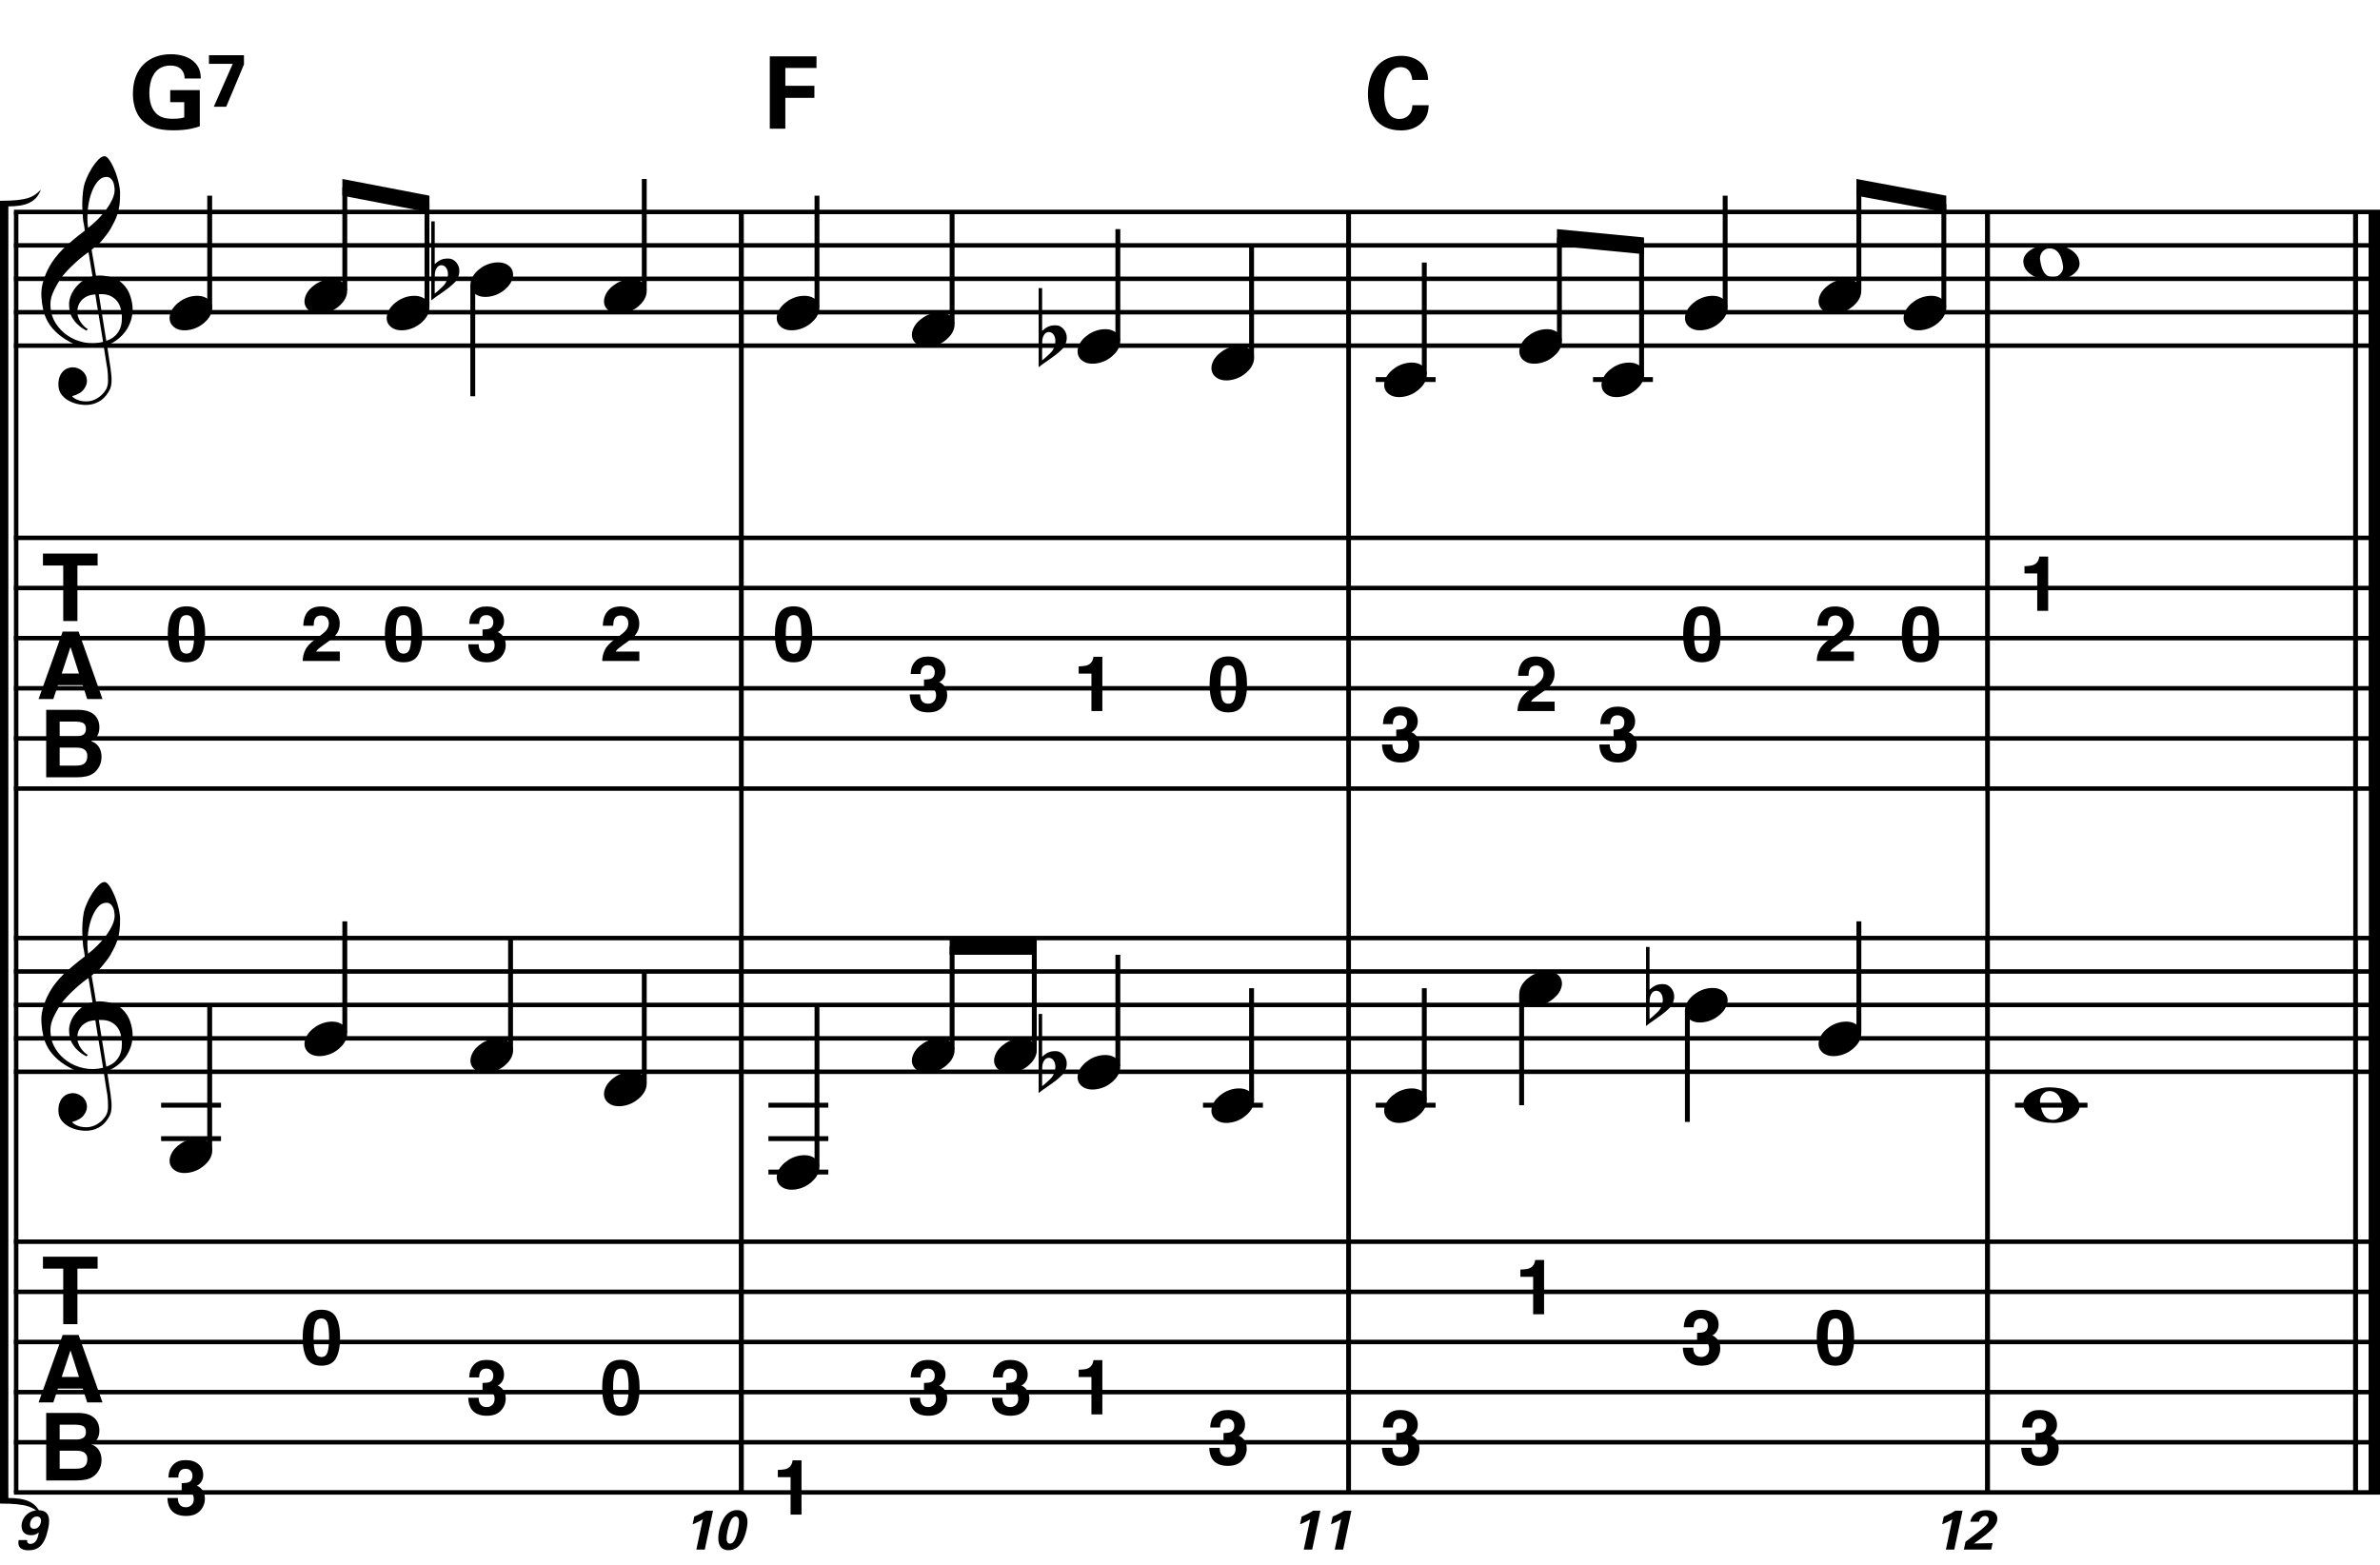<?xml version="1.0" encoding="utf-8"?>
<!-- Generator: Adobe Illustrator 14.0.0, SVG Export Plug-In . SVG Version: 6.00 Build 43363)  -->
<!DOCTYPE svg PUBLIC "-//W3C//DTD SVG 1.1//EN" "http://www.w3.org/Graphics/SVG/1.1/DTD/svg11.dtd">
<svg version="1.1" id="Layer_1" xmlns="http://www.w3.org/2000/svg" xmlns:xlink="http://www.w3.org/1999/xlink" x="0px" y="0px"
	 width="547.307px" height="359.82px" viewBox="0 0 547.307 359.82" enable-background="new 0 0 547.307 359.82"
	 xml:space="preserve">
<line fill="none" stroke="#000000" stroke-width="1.024" stroke-miterlimit="10" x1="3.715" y1="48.741" x2="3.715" y2="343.214"/>
<g>
	<path d="M23.86,79.65c-0.574,0.103-1.184,0.164-1.83,0.185c-0.646,0.02-1.276,0.005-1.891-0.046
		c-0.615-0.051-1.184-0.123-1.707-0.215c-0.523-0.092-0.949-0.221-1.276-0.385c-1.579-0.758-2.855-1.563-3.828-2.414
		c-0.974-0.851-1.728-1.737-2.26-2.66c-0.533-0.922-0.907-1.871-1.123-2.844s-0.354-1.953-0.415-2.937
		c-0.082-1.066,0.015-2.132,0.292-3.198c0.277-1.065,0.656-2.085,1.138-3.06c0.481-0.973,1.035-1.871,1.661-2.69
		c0.625-0.82,1.255-1.538,1.891-2.153c0.738-0.696,1.512-1.388,2.322-2.075c0.81-0.687,1.696-1.389,2.66-2.106
		c-0.021-0.266-0.046-0.502-0.077-0.708c-0.031-0.205-0.067-0.415-0.108-0.63s-0.087-0.456-0.138-0.723
		c-0.051-0.266-0.087-0.594-0.107-0.984c0-0.164-0.021-0.466-0.062-0.907c-0.042-0.44-0.067-0.973-0.077-1.599
		s0.005-1.338,0.046-2.137c0.041-0.8,0.143-1.63,0.307-2.491c0.103-0.512,0.323-1.164,0.661-1.953
		c0.338-0.789,0.738-1.553,1.199-2.291c0.461-0.738,0.948-1.373,1.461-1.907c0.512-0.533,0.994-0.799,1.445-0.799
		c0.225,0,0.471,0.138,0.738,0.415c0.266,0.277,0.528,0.646,0.784,1.107c0.256,0.461,0.507,0.984,0.753,1.568
		c0.246,0.584,0.461,1.184,0.646,1.799c0.185,0.615,0.333,1.22,0.446,1.814c0.112,0.595,0.179,1.118,0.2,1.568
		c0.02,1.066-0.021,2.004-0.123,2.813c-0.103,0.81-0.256,1.538-0.461,2.183c-0.205,0.646-0.446,1.241-0.723,1.784
		c-0.276,0.543-0.569,1.091-0.876,1.645c-0.328,0.554-0.661,1.041-1,1.46c-0.338,0.42-0.682,0.846-1.03,1.276
		c-0.369,0.451-0.753,0.825-1.153,1.123c-0.4,0.297-0.795,0.62-1.184,0.968c0.185,1.045,0.348,1.989,0.492,2.829
		c0.062,0.369,0.123,0.728,0.184,1.076c0.062,0.349,0.113,0.672,0.154,0.969c0.041,0.297,0.082,0.543,0.123,0.738
		c0.041,0.195,0.062,0.313,0.062,0.354c0.492-0.062,1-0.066,1.522-0.016c0.522,0.051,1.024,0.128,1.506,0.23
		c0.481,0.103,0.912,0.236,1.292,0.4c0.379,0.165,0.682,0.318,0.907,0.461c1.107,0.82,1.891,1.758,2.353,2.813
		c0.461,1.056,0.732,2.137,0.815,3.244c0.062,0.861-0.011,1.727-0.215,2.599c-0.205,0.871-0.549,1.701-1.03,2.491
		c-0.482,0.789-1.107,1.511-1.875,2.167c-0.769,0.656-1.676,1.199-2.722,1.63c0.123,0.84,0.235,1.619,0.338,2.337
		c0.103,0.615,0.194,1.215,0.277,1.799c0.082,0.584,0.143,0.989,0.185,1.215c0.184,1.23,0.256,2.239,0.215,3.029
		c-0.041,0.789-0.195,1.43-0.461,1.922c-0.226,0.41-0.487,0.81-0.784,1.199c-0.297,0.389-0.651,0.738-1.061,1.045
		c-0.41,0.308-0.887,0.564-1.43,0.769c-0.543,0.205-1.164,0.328-1.86,0.369c-0.533,0.041-1.168-0.005-1.907-0.138
		c-0.738-0.134-1.445-0.369-2.122-0.707c-0.677-0.338-1.261-0.795-1.753-1.369c-0.492-0.574-0.769-1.281-0.83-2.122
		c-0.042-0.492-0.011-0.989,0.092-1.492c0.102-0.502,0.282-0.953,0.538-1.353c0.256-0.4,0.594-0.733,1.015-1
		c0.42-0.267,0.938-0.42,1.553-0.461c0.369-0.021,0.743,0.036,1.123,0.169c0.379,0.133,0.733,0.323,1.061,0.569
		c0.328,0.246,0.594,0.553,0.799,0.922c0.205,0.369,0.328,0.769,0.369,1.199c0.062,0.758-0.174,1.491-0.708,2.199
		c-0.533,0.707-1.435,1.235-2.706,1.583c0.205,0.287,0.594,0.558,1.168,0.815c0.573,0.256,1.292,0.384,2.152,0.384
		c0.902,0,1.768-0.267,2.598-0.799c0.831-0.534,1.471-1.199,1.922-1.999c0.287-0.533,0.431-1.225,0.431-2.076
		s-0.051-1.707-0.154-2.567c-0.041-0.144-0.103-0.498-0.185-1.061c-0.082-0.564-0.174-1.153-0.276-1.768
		C24.126,81.331,24.003,80.531,23.86,79.65z M19.847,68.226c-0.543,0.297-0.974,0.657-1.292,1.077
		c-0.318,0.42-0.533,0.866-0.646,1.337c-0.113,0.472-0.159,0.892-0.138,1.261c0.02,0.369,0.102,0.748,0.246,1.138
		c0.144,0.389,0.333,0.753,0.569,1.092c0.236,0.338,0.492,0.646,0.769,0.922s0.558,0.487,0.846,0.63
		c-0.042,0.041-0.077,0.077-0.108,0.107s-0.067,0.066-0.107,0.108c-0.042,0.041-0.072,0.082-0.092,0.123
		c-0.636-0.308-1.194-0.672-1.676-1.092c-0.482-0.42-0.795-0.723-0.938-0.907c-0.226-0.307-0.42-0.584-0.584-0.83
		s-0.297-0.507-0.399-0.784c-0.103-0.277-0.19-0.579-0.262-0.907c-0.072-0.328-0.118-0.717-0.138-1.168
		c-0.042-0.43-0.011-0.886,0.092-1.368c0.103-0.481,0.271-0.969,0.507-1.461c0.235-0.492,0.543-0.968,0.922-1.43
		s0.825-0.896,1.338-1.307c0.266-0.205,0.507-0.369,0.723-0.492s0.415-0.23,0.6-0.323s0.374-0.164,0.569-0.215
		c0.194-0.051,0.404-0.108,0.63-0.169l-0.922-5.566c-0.246,0.144-0.646,0.431-1.2,0.861c-0.553,0.431-1.158,0.943-1.814,1.538
		c-0.656,0.595-1.307,1.235-1.953,1.922c-0.646,0.687-1.174,1.348-1.583,1.983c-0.738,1.168-1.312,2.245-1.722,3.229
		c-0.41,0.984-0.564,2.05-0.461,3.198c0.082,1.292,0.477,2.496,1.184,3.613c0.707,1.117,1.614,2.055,2.721,2.813
		c1.107,0.758,2.368,1.286,3.782,1.583c1.415,0.297,2.88,0.261,4.397-0.107c-0.328-2.03-0.625-3.844-0.892-5.443
		c-0.123-0.676-0.236-1.342-0.338-1.999c-0.103-0.656-0.2-1.24-0.292-1.753c-0.092-0.512-0.18-1.086-0.262-1.722
		C21.082,67.76,20.39,67.929,19.847,68.226z M24.505,40.689c-0.799,0-1.502,0.375-2.106,1.123c-0.604,0.749-1.097,1.696-1.476,2.844
		c-0.38,1.148-0.63,2.409-0.753,3.782c-0.123,1.374-0.092,2.696,0.092,3.967c0.676-0.512,1.384-1.132,2.122-1.86
		c0.738-0.728,1.409-1.501,2.014-2.322c0.604-0.819,1.096-1.65,1.476-2.491c0.379-0.84,0.538-1.64,0.477-2.398
		c-0.021-0.246-0.062-0.522-0.123-0.83s-0.165-0.594-0.308-0.861c-0.144-0.267-0.328-0.492-0.553-0.677
		C25.141,40.782,24.854,40.689,24.505,40.689z M24.444,78.389c0.881-0.308,1.568-0.708,2.061-1.199
		c0.492-0.492,0.855-1.025,1.091-1.599c0.236-0.574,0.369-1.148,0.4-1.722s0.036-1.086,0.016-1.537
		c-0.042-0.369-0.128-0.831-0.262-1.384c-0.133-0.554-0.384-1.086-0.753-1.599c-0.369-0.512-0.892-0.938-1.568-1.276
		c-0.677-0.338-1.579-0.477-2.706-0.415L24.444,78.389z"/>
</g>
<g>
	<path d="M22.447,127.304v2.748h-4.643v12.77h-3.263v-12.77H9.877v-2.748H22.447z"/>
</g>
<g>
	<path d="M14.41,145.244h3.669l5.49,15.517h-3.516l-1.024-3.19h-5.714l-1.052,3.19H8.871L14.41,145.244z M14.196,154.897h3.974
		l-1.96-6.106L14.196,154.897z"/>
</g>
<g>
	<path d="M22.146,164.896c0.475,0.66,0.712,1.45,0.712,2.369c0,0.948-0.24,1.709-0.719,2.285c-0.268,0.323-0.662,0.618-1.184,0.884
		c0.792,0.288,1.39,0.744,1.792,1.369c0.403,0.625,0.604,1.383,0.604,2.274c0,0.919-0.23,1.744-0.691,2.474
		c-0.293,0.484-0.659,0.892-1.099,1.221c-0.496,0.379-1.08,0.639-1.753,0.779c-0.673,0.14-1.404,0.21-2.193,0.21h-6.992v-15.517
		h7.499C20.016,163.271,21.357,163.822,22.146,164.896z M13.72,165.938v3.421h3.771c0.674,0,1.221-0.128,1.641-0.384
		c0.42-0.256,0.63-0.71,0.63-1.363c0-0.723-0.278-1.2-0.833-1.432c-0.479-0.162-1.09-0.242-1.833-0.242H13.72z M13.72,171.929v4.137
		h3.767c0.673,0,1.197-0.091,1.571-0.274c0.68-0.337,1.02-0.982,1.02-1.937c0-0.807-0.33-1.361-0.989-1.663
		c-0.368-0.168-0.884-0.256-1.55-0.263H13.72z"/>
</g>
<g>
	<path d="M23.86,246.57c-0.574,0.103-1.184,0.163-1.83,0.185c-0.646,0.02-1.276,0.005-1.891-0.047
		c-0.615-0.051-1.184-0.123-1.707-0.215c-0.523-0.092-0.949-0.221-1.276-0.385c-1.579-0.758-2.855-1.562-3.828-2.413
		c-0.974-0.851-1.728-1.737-2.26-2.66c-0.533-0.923-0.907-1.87-1.123-2.845c-0.215-0.973-0.354-1.952-0.415-2.936
		c-0.082-1.066,0.015-2.133,0.292-3.199c0.277-1.064,0.656-2.085,1.138-3.059c0.481-0.974,1.035-1.871,1.661-2.691
		c0.625-0.819,1.255-1.537,1.891-2.152c0.738-0.696,1.512-1.389,2.322-2.075c0.81-0.687,1.696-1.389,2.66-2.106
		c-0.021-0.266-0.046-0.502-0.077-0.707s-0.067-0.416-0.108-0.631s-0.087-0.456-0.138-0.723c-0.051-0.266-0.087-0.594-0.107-0.984
		c0-0.163-0.021-0.465-0.062-0.906c-0.042-0.441-0.067-0.974-0.077-1.6c-0.01-0.625,0.005-1.338,0.046-2.137
		c0.041-0.8,0.143-1.63,0.307-2.49c0.103-0.513,0.323-1.164,0.661-1.953c0.338-0.789,0.738-1.553,1.199-2.291
		c0.461-0.738,0.948-1.373,1.461-1.906c0.512-0.533,0.994-0.8,1.445-0.8c0.225,0,0.471,0.138,0.738,0.415
		c0.266,0.277,0.528,0.646,0.784,1.107c0.256,0.461,0.507,0.984,0.753,1.568s0.461,1.184,0.646,1.799
		c0.185,0.615,0.333,1.22,0.446,1.814c0.112,0.594,0.179,1.117,0.2,1.568c0.02,1.065-0.021,2.004-0.123,2.812
		c-0.103,0.811-0.256,1.538-0.461,2.184c-0.205,0.646-0.446,1.24-0.723,1.783c-0.276,0.544-0.569,1.092-0.876,1.646
		c-0.328,0.554-0.661,1.04-1,1.46c-0.338,0.421-0.682,0.846-1.03,1.277c-0.369,0.451-0.753,0.824-1.153,1.122
		c-0.4,0.298-0.795,0.62-1.184,0.968c0.185,1.046,0.348,1.989,0.492,2.83c0.062,0.369,0.123,0.728,0.184,1.076
		c0.062,0.349,0.113,0.672,0.154,0.969s0.082,0.543,0.123,0.737c0.041,0.195,0.062,0.313,0.062,0.354
		c0.492-0.062,1-0.066,1.522-0.016c0.522,0.051,1.024,0.128,1.506,0.23c0.481,0.103,0.912,0.236,1.292,0.399
		c0.379,0.165,0.682,0.318,0.907,0.462c1.107,0.819,1.891,1.758,2.353,2.812c0.461,1.057,0.732,2.138,0.815,3.244
		c0.062,0.861-0.011,1.728-0.215,2.6c-0.205,0.871-0.549,1.701-1.03,2.49c-0.482,0.789-1.107,1.512-1.875,2.168
		c-0.769,0.656-1.676,1.199-2.722,1.629c0.123,0.841,0.235,1.619,0.338,2.338c0.103,0.615,0.194,1.215,0.277,1.799
		c0.082,0.584,0.143,0.988,0.185,1.215c0.184,1.229,0.256,2.238,0.215,3.028c-0.041,0.789-0.195,1.43-0.461,1.922
		c-0.226,0.409-0.487,0.81-0.784,1.199c-0.297,0.39-0.651,0.738-1.061,1.046c-0.41,0.307-0.887,0.563-1.43,0.769
		c-0.543,0.204-1.164,0.327-1.86,0.368c-0.533,0.041-1.168-0.004-1.907-0.138c-0.738-0.134-1.445-0.369-2.122-0.707
		c-0.677-0.339-1.261-0.795-1.753-1.368c-0.492-0.574-0.769-1.281-0.83-2.122c-0.042-0.492-0.011-0.989,0.092-1.491
		c0.102-0.503,0.282-0.953,0.538-1.354c0.256-0.399,0.594-0.732,1.015-0.999c0.42-0.267,0.938-0.421,1.553-0.462
		c0.369-0.02,0.743,0.036,1.123,0.17c0.379,0.133,0.733,0.322,1.061,0.568c0.328,0.246,0.594,0.554,0.799,0.923
		c0.205,0.369,0.328,0.769,0.369,1.199c0.062,0.759-0.174,1.491-0.708,2.198s-1.435,1.235-2.706,1.584
		c0.205,0.287,0.594,0.559,1.168,0.814c0.573,0.256,1.292,0.385,2.152,0.385c0.902,0,1.768-0.267,2.598-0.799
		c0.831-0.534,1.471-1.199,1.922-2c0.287-0.533,0.431-1.225,0.431-2.075s-0.051-1.706-0.154-2.567
		c-0.041-0.144-0.103-0.498-0.185-1.061c-0.082-0.564-0.174-1.153-0.276-1.769C24.126,248.25,24.003,247.452,23.86,246.57z
		 M19.847,235.146c-0.543,0.298-0.974,0.657-1.292,1.077s-0.533,0.865-0.646,1.337c-0.113,0.472-0.159,0.892-0.138,1.261
		c0.02,0.369,0.102,0.748,0.246,1.138s0.333,0.753,0.569,1.092c0.236,0.338,0.492,0.646,0.769,0.923
		c0.277,0.276,0.558,0.486,0.846,0.63c-0.042,0.041-0.077,0.077-0.108,0.107s-0.067,0.066-0.107,0.108
		c-0.042,0.041-0.072,0.081-0.092,0.123c-0.636-0.309-1.194-0.672-1.676-1.092c-0.482-0.421-0.795-0.723-0.938-0.908
		c-0.226-0.307-0.42-0.584-0.584-0.83s-0.297-0.507-0.399-0.783c-0.103-0.277-0.19-0.58-0.262-0.908
		c-0.072-0.327-0.118-0.717-0.138-1.168c-0.042-0.43-0.011-0.887,0.092-1.368c0.103-0.481,0.271-0.969,0.507-1.461
		c0.235-0.491,0.543-0.968,0.922-1.43s0.825-0.896,1.338-1.307c0.266-0.205,0.507-0.369,0.723-0.492s0.415-0.23,0.6-0.323
		c0.185-0.092,0.374-0.164,0.569-0.215c0.194-0.051,0.404-0.107,0.63-0.169l-0.922-5.565c-0.246,0.143-0.646,0.43-1.2,0.86
		c-0.553,0.431-1.158,0.943-1.814,1.538c-0.656,0.594-1.307,1.234-1.953,1.922c-0.646,0.687-1.174,1.348-1.583,1.982
		c-0.738,1.169-1.312,2.245-1.722,3.229c-0.41,0.984-0.564,2.051-0.461,3.199c0.082,1.291,0.477,2.495,1.184,3.613
		c0.707,1.116,1.614,2.055,2.721,2.812c1.107,0.759,2.368,1.287,3.782,1.584s2.88,0.262,4.397-0.107
		c-0.328-2.029-0.625-3.844-0.892-5.443c-0.123-0.676-0.236-1.342-0.338-1.998c-0.103-0.656-0.2-1.24-0.292-1.753
		s-0.18-1.087-0.262-1.722C21.082,234.68,20.39,234.849,19.847,235.146z M24.505,207.61c-0.799,0-1.502,0.374-2.106,1.122
		c-0.604,0.749-1.097,1.696-1.476,2.845c-0.38,1.148-0.63,2.408-0.753,3.781c-0.123,1.375-0.092,2.697,0.092,3.967
		c0.676-0.512,1.384-1.132,2.122-1.859c0.738-0.729,1.409-1.502,2.014-2.322c0.604-0.819,1.096-1.65,1.476-2.49
		c0.379-0.841,0.538-1.641,0.477-2.398c-0.021-0.246-0.062-0.523-0.123-0.83c-0.062-0.309-0.165-0.595-0.308-0.861
		c-0.144-0.267-0.328-0.492-0.553-0.677C25.141,207.702,24.854,207.61,24.505,207.61z M24.444,245.309
		c0.881-0.308,1.568-0.707,2.061-1.199c0.492-0.492,0.855-1.025,1.091-1.6s0.369-1.148,0.4-1.722s0.036-1.087,0.016-1.537
		c-0.042-0.369-0.128-0.831-0.262-1.384c-0.133-0.554-0.384-1.086-0.753-1.6c-0.369-0.512-0.892-0.938-1.568-1.275
		c-0.677-0.338-1.579-0.477-2.706-0.416L24.444,245.309z"/>
</g>
<g>
	<path d="M22.447,289.004v2.747h-4.643v12.77h-3.263v-12.77H9.877v-2.747H22.447z"/>
</g>
<g>
	<path d="M14.41,307.004h3.669l5.49,15.517h-3.516l-1.024-3.19h-5.714l-1.052,3.19H8.871L14.41,307.004z M14.196,316.657h3.974
		l-1.96-6.105L14.196,316.657z"/>
</g>
<g>
	<path d="M22.146,326.596c0.475,0.66,0.712,1.449,0.712,2.369c0,0.947-0.24,1.709-0.719,2.284c-0.268,0.323-0.662,0.618-1.184,0.884
		c0.792,0.289,1.39,0.744,1.792,1.369c0.403,0.625,0.604,1.383,0.604,2.273c0,0.92-0.23,1.744-0.691,2.475
		c-0.293,0.484-0.659,0.891-1.099,1.221c-0.496,0.379-1.08,0.639-1.753,0.779s-1.404,0.211-2.193,0.211h-6.992v-15.518h7.499
		C20.016,324.971,21.357,325.522,22.146,326.596z M13.72,327.639v3.421h3.771c0.674,0,1.221-0.128,1.641-0.384
		c0.42-0.257,0.63-0.711,0.63-1.363c0-0.723-0.278-1.201-0.833-1.432c-0.479-0.162-1.09-0.242-1.833-0.242H13.72z M13.72,333.629
		v4.137h3.767c0.673,0,1.197-0.092,1.571-0.273c0.68-0.338,1.02-0.982,1.02-1.938c0-0.807-0.33-1.361-0.989-1.663
		c-0.368-0.169-0.884-0.257-1.55-0.263H13.72z"/>
</g>
<line fill="none" stroke="#000000" stroke-width="1.024" stroke-miterlimit="10" x1="170.491" y1="48.741" x2="170.491" y2="79.491"/>
<line fill="none" stroke="#000000" stroke-width="1.024" stroke-miterlimit="10" x1="170.491" y1="48.741" x2="170.491" y2="343.214"/>
<line fill="none" stroke="#000000" stroke-width="1.024" stroke-miterlimit="10" x1="170.491" y1="48.741" x2="170.491" y2="181.35"/>
<line fill="none" stroke="#000000" stroke-width="1.024" stroke-miterlimit="10" x1="170.491" y1="285.558" x2="170.491" y2="343.214"/>
<line fill="none" stroke="#000000" stroke-width="1.024" stroke-miterlimit="10" x1="170.491" y1="215.729" x2="170.491" y2="343.214"/>
<line fill="none" stroke="#000000" stroke-width="1.024" stroke-miterlimit="10" x1="310.147" y1="48.741" x2="310.147" y2="79.491"/>
<line fill="none" stroke="#000000" stroke-width="1.024" stroke-miterlimit="10" x1="310.147" y1="48.741" x2="310.147" y2="343.214"/>
<line fill="none" stroke="#000000" stroke-width="1.024" stroke-miterlimit="10" x1="310.147" y1="48.741" x2="310.147" y2="181.35"/>
<line fill="none" stroke="#000000" stroke-width="1.024" stroke-miterlimit="10" x1="310.147" y1="285.558" x2="310.147" y2="343.214"/>
<line fill="none" stroke="#000000" stroke-width="1.024" stroke-miterlimit="10" x1="310.147" y1="215.729" x2="310.147" y2="343.214"/>
<line fill="none" stroke="#000000" stroke-width="1.024" stroke-miterlimit="10" x1="457.064" y1="48.741" x2="457.064" y2="79.491"/>
<line fill="none" stroke="#000000" stroke-width="1.024" stroke-miterlimit="10" x1="457.064" y1="48.741" x2="457.064" y2="343.214"/>
<line fill="none" stroke="#000000" stroke-width="1.024" stroke-miterlimit="10" x1="457.064" y1="48.741" x2="457.064" y2="181.35"/>
<line fill="none" stroke="#000000" stroke-width="1.024" stroke-miterlimit="10" x1="457.064" y1="285.558" x2="457.064" y2="343.214"/>
<line fill="none" stroke="#000000" stroke-width="1.024" stroke-miterlimit="10" x1="457.064" y1="215.729" x2="457.064" y2="343.214"/>
<line fill="none" stroke="#000000" stroke-width="2.562" stroke-miterlimit="10" x1="546.026" y1="48.741" x2="546.026" y2="79.491"/>
<line fill="none" stroke="#000000" stroke-width="1.024" stroke-miterlimit="10" x1="541.669" y1="48.741" x2="541.669" y2="79.491"/>
<line fill="none" stroke="#000000" stroke-width="2.562" stroke-miterlimit="10" x1="546.026" y1="48.741" x2="546.026" y2="343.214"/>
<line fill="none" stroke="#000000" stroke-width="1.024" stroke-miterlimit="10" x1="541.669" y1="48.741" x2="541.669" y2="343.214"/>
<line fill="none" stroke="#000000" stroke-width="2.562" stroke-miterlimit="10" x1="546.026" y1="48.741" x2="546.026" y2="181.35"/>
<line fill="none" stroke="#000000" stroke-width="1.024" stroke-miterlimit="10" x1="541.669" y1="48.741" x2="541.669" y2="181.35"/>
<line fill="none" stroke="#000000" stroke-width="2.562" stroke-miterlimit="10" x1="546.026" y1="285.558" x2="546.026" y2="343.214"/>
<line fill="none" stroke="#000000" stroke-width="1.024" stroke-miterlimit="10" x1="541.669" y1="285.558" x2="541.669" y2="343.214"/>
<line fill="none" stroke="#000000" stroke-width="2.562" stroke-miterlimit="10" x1="546.026" y1="215.729" x2="546.026" y2="343.214"/>
<line fill="none" stroke="#000000" stroke-width="1.024" stroke-miterlimit="10" x1="541.669" y1="215.729" x2="541.669" y2="343.214"/>
<line fill="none" stroke="#000000" stroke-width="1.028" stroke-miterlimit="10" x1="3.203" y1="48.741" x2="547.307" y2="48.741"/>
<line fill="none" stroke="#000000" stroke-width="1.028" stroke-miterlimit="10" x1="3.203" y1="56.428" x2="547.307" y2="56.428"/>
<line fill="none" stroke="#000000" stroke-width="1.028" stroke-miterlimit="10" x1="3.203" y1="64.116" x2="547.307" y2="64.116"/>
<line fill="none" stroke="#000000" stroke-width="1.028" stroke-miterlimit="10" x1="3.203" y1="71.803" x2="547.307" y2="71.803"/>
<line fill="none" stroke="#000000" stroke-width="1.028" stroke-miterlimit="10" x1="3.203" y1="79.491" x2="547.307" y2="79.491"/>
<line fill="none" stroke="#000000" stroke-width="1.028" stroke-miterlimit="10" x1="3.203" y1="123.693" x2="547.307" y2="123.693"/>
<line fill="none" stroke="#000000" stroke-width="1.028" stroke-miterlimit="10" x1="3.203" y1="135.225" x2="547.307" y2="135.225"/>
<line fill="none" stroke="#000000" stroke-width="1.028" stroke-miterlimit="10" x1="3.203" y1="146.756" x2="547.307" y2="146.756"/>
<line fill="none" stroke="#000000" stroke-width="1.028" stroke-miterlimit="10" x1="3.203" y1="158.288" x2="547.307" y2="158.288"/>
<line fill="none" stroke="#000000" stroke-width="1.028" stroke-miterlimit="10" x1="3.203" y1="169.818" x2="547.307" y2="169.818"/>
<line fill="none" stroke="#000000" stroke-width="1.028" stroke-miterlimit="10" x1="3.203" y1="181.35" x2="547.307" y2="181.35"/>
<line fill="none" stroke="#000000" stroke-width="1.028" stroke-miterlimit="10" x1="3.203" y1="215.729" x2="547.307" y2="215.729"/>
<line fill="none" stroke="#000000" stroke-width="1.028" stroke-miterlimit="10" x1="3.203" y1="223.417" x2="547.307" y2="223.417"/>
<line fill="none" stroke="#000000" stroke-width="1.028" stroke-miterlimit="10" x1="3.203" y1="231.104" x2="547.307" y2="231.104"/>
<line fill="none" stroke="#000000" stroke-width="1.028" stroke-miterlimit="10" x1="3.203" y1="238.792" x2="547.307" y2="238.792"/>
<line fill="none" stroke="#000000" stroke-width="1.028" stroke-miterlimit="10" x1="3.203" y1="246.479" x2="547.307" y2="246.479"/>
<line fill="none" stroke="#000000" stroke-width="1.028" stroke-miterlimit="10" x1="3.203" y1="285.558" x2="547.307" y2="285.558"/>
<line fill="none" stroke="#000000" stroke-width="1.028" stroke-miterlimit="10" x1="3.203" y1="297.088" x2="547.307" y2="297.088"/>
<line fill="none" stroke="#000000" stroke-width="1.028" stroke-miterlimit="10" x1="3.203" y1="308.621" x2="547.307" y2="308.621"/>
<line fill="none" stroke="#000000" stroke-width="1.028" stroke-miterlimit="10" x1="3.203" y1="320.152" x2="547.307" y2="320.152"/>
<line fill="none" stroke="#000000" stroke-width="1.028" stroke-miterlimit="10" x1="3.203" y1="331.683" x2="547.307" y2="331.683"/>
<line fill="none" stroke="#000000" stroke-width="1.028" stroke-miterlimit="10" x1="3.203" y1="343.214" x2="547.307" y2="343.214"/>
<path d="M0,46.178c6.406,0,7.688-0.854,9.396-2.562c-1.067,2.99-3.63,3.844-7.474,3.844v297.037c3.844,0,6.406,0.854,7.474,3.844
	c-1.708-1.708-2.989-2.562-9.396-2.562"/>
<line fill="none" stroke="#000000" stroke-width="1.121" stroke-miterlimit="10" x1="48.22" y1="70.628" x2="48.22" y2="45.003"/>
<g>
	<path d="M39.236,71.932c0.205-0.554,0.518-1.066,0.938-1.538c0.42-0.471,0.907-0.886,1.46-1.245
		c0.554-0.358,1.148-0.635,1.784-0.831c0.635-0.194,1.281-0.292,1.937-0.292c0.656,0,1.23,0.107,1.722,0.323
		c0.492,0.215,0.881,0.503,1.168,0.861c0.287,0.359,0.466,0.779,0.538,1.261c0.071,0.482,0.005,0.999-0.2,1.553
		c-0.206,0.553-0.523,1.071-0.954,1.553c-0.43,0.481-0.922,0.902-1.476,1.261c-0.553,0.358-1.153,0.635-1.799,0.831
		c-0.646,0.194-1.287,0.292-1.922,0.292c-0.656,0-1.225-0.108-1.707-0.323c-0.482-0.215-0.872-0.508-1.168-0.876
		c-0.297-0.369-0.477-0.795-0.538-1.276C38.959,73.002,39.031,72.485,39.236,71.932z"/>
</g>
<g>
	<path d="M70.256,68.092c0.205-0.554,0.518-1.066,0.938-1.538c0.42-0.471,0.907-0.886,1.46-1.245
		c0.554-0.358,1.148-0.635,1.784-0.831c0.635-0.194,1.281-0.292,1.937-0.292c0.656,0,1.23,0.107,1.722,0.323
		c0.492,0.215,0.881,0.503,1.168,0.861c0.287,0.359,0.466,0.779,0.538,1.261c0.071,0.482,0.005,0.999-0.2,1.553
		c-0.206,0.553-0.523,1.071-0.954,1.553c-0.43,0.481-0.922,0.902-1.476,1.261c-0.553,0.358-1.153,0.635-1.799,0.831
		c-0.646,0.194-1.287,0.292-1.922,0.292c-0.656,0-1.225-0.108-1.707-0.323c-0.482-0.215-0.872-0.508-1.168-0.876
		c-0.297-0.369-0.477-0.795-0.538-1.276C69.979,69.163,70.051,68.646,70.256,68.092z"/>
</g>
<line fill="none" stroke="#000000" stroke-width="1.121" stroke-miterlimit="10" x1="79.291" y1="66.785" x2="79.291" y2="43.082"/>
<g>
	<path d="M89.156,71.932c0.205-0.554,0.518-1.066,0.938-1.538c0.42-0.471,0.907-0.886,1.46-1.245
		c0.554-0.358,1.148-0.635,1.784-0.831c0.635-0.194,1.281-0.292,1.937-0.292c0.656,0,1.23,0.107,1.722,0.323
		c0.492,0.215,0.881,0.503,1.168,0.861c0.287,0.359,0.466,0.779,0.538,1.261c0.071,0.482,0.005,0.999-0.2,1.553
		c-0.206,0.553-0.523,1.071-0.954,1.553c-0.43,0.481-0.922,0.902-1.476,1.261c-0.553,0.358-1.153,0.635-1.799,0.831
		c-0.646,0.194-1.287,0.292-1.922,0.292c-0.656,0-1.225-0.108-1.707-0.323c-0.482-0.215-0.872-0.508-1.168-0.876
		c-0.297-0.369-0.477-0.795-0.538-1.276C88.879,73.002,88.951,72.485,89.156,71.932z"/>
</g>
<line fill="none" stroke="#000000" stroke-width="1.121" stroke-miterlimit="10" x1="98.189" y1="70.628" x2="98.189" y2="46.925"/>
<polyline points="98.75,45.003 78.73,41.16 78.73,45.003 98.75,48.847 "/>
<line fill="none" stroke="#000000" stroke-width="1.121" stroke-miterlimit="10" x1="108.719" y1="65.503" x2="108.719" y2="91.128"/>
<g>
	<path d="M108.417,64.251c0.205-0.554,0.518-1.066,0.938-1.538c0.42-0.471,0.907-0.886,1.46-1.245
		c0.554-0.358,1.148-0.635,1.784-0.831c0.635-0.194,1.281-0.292,1.937-0.292c0.656,0,1.23,0.107,1.722,0.323
		c0.492,0.215,0.881,0.503,1.168,0.861c0.287,0.359,0.466,0.779,0.538,1.261c0.071,0.482,0.005,0.999-0.2,1.553
		c-0.206,0.553-0.523,1.071-0.954,1.553c-0.43,0.481-0.922,0.902-1.476,1.261c-0.553,0.358-1.153,0.635-1.799,0.831
		c-0.646,0.194-1.287,0.292-1.922,0.292c-0.656,0-1.225-0.108-1.707-0.323c-0.482-0.215-0.872-0.508-1.168-0.876
		c-0.297-0.369-0.477-0.795-0.538-1.276C108.14,65.322,108.211,64.805,108.417,64.251z"/>
</g>
<g>
	<path d="M99.97,53.335v5.443v1.968c0.287-0.266,0.554-0.481,0.8-0.646c0.246-0.164,0.481-0.292,0.707-0.384s0.466-0.159,0.723-0.2
		s0.548-0.062,0.876-0.062c0.389,0,0.738,0.082,1.045,0.246s0.574,0.379,0.8,0.646c0.225,0.267,0.399,0.564,0.522,0.892
		c0.123,0.328,0.185,0.646,0.185,0.954c0.02,0.328-0.011,0.651-0.092,0.968c-0.082,0.318-0.185,0.61-0.308,0.876
		c-0.144,0.349-0.369,0.656-0.676,0.922s-0.584,0.523-0.831,0.769c-0.082,0.082-0.256,0.225-0.522,0.43
		c-0.267,0.205-0.569,0.431-0.907,0.677s-0.692,0.497-1.061,0.753c-0.369,0.256-0.707,0.492-1.015,0.707s-0.656,0.477-1.045,0.784
		V50.906h0.799V53.335z M102.46,61.422c-0.103-0.123-0.241-0.225-0.415-0.308c-0.174-0.082-0.364-0.123-0.569-0.123
		c-0.205,0-0.41,0.061-0.615,0.184c-0.205,0.123-0.39,0.338-0.554,0.646c-0.205,0.39-0.312,0.876-0.323,1.46
		c-0.011,0.584-0.016,1.112-0.016,1.583v2.645c0.246-0.184,0.456-0.354,0.63-0.507s0.358-0.323,0.554-0.507
		c0.194-0.185,0.374-0.349,0.538-0.492c0.287-0.267,0.533-0.554,0.738-0.861c0.205-0.307,0.359-0.697,0.461-1.168
		c0.123-0.471,0.154-0.933,0.092-1.384C102.922,62.14,102.748,61.75,102.46,61.422z"/>
</g>
<line fill="none" stroke="#000000" stroke-width="1.121" stroke-miterlimit="10" x1="148.158" y1="66.785" x2="148.158" y2="41.16"/>
<g>
	<path d="M139.136,68.092c0.205-0.554,0.518-1.066,0.938-1.538c0.42-0.471,0.907-0.886,1.46-1.245
		c0.554-0.358,1.148-0.635,1.784-0.831c0.635-0.194,1.281-0.292,1.937-0.292c0.656,0,1.23,0.107,1.722,0.323
		c0.492,0.215,0.881,0.503,1.168,0.861c0.287,0.359,0.466,0.779,0.538,1.261c0.071,0.482,0.005,0.999-0.2,1.553
		c-0.206,0.553-0.523,1.071-0.954,1.553c-0.43,0.481-0.922,0.902-1.476,1.261c-0.553,0.358-1.153,0.635-1.799,0.831
		c-0.646,0.194-1.287,0.292-1.922,0.292c-0.656,0-1.225-0.108-1.707-0.323c-0.482-0.215-0.872-0.508-1.168-0.876
		c-0.297-0.369-0.477-0.795-0.538-1.276C138.859,69.163,138.931,68.646,139.136,68.092z"/>
</g>
<g>
	<path d="M42.463,18.049c-0.023-0.438-0.046-1.037-0.461-1.683c-0.692-1.106-2.006-1.291-2.79-1.291
		c-4.058,0-4.865,3.781-4.865,6.34c0,1.13,0.162,3.159,1.383,4.473c0.83,0.922,1.937,1.429,3.919,1.429
		c1.729,0,2.329-0.208,2.721-0.323v-3.504h-3.228v-2.767h6.801v8.323c-1.038,0.346-2.744,0.922-6.087,0.922
		c-3.804,0-5.764-0.922-7.078-2.213c-1.867-1.822-2.213-4.473-2.213-6.226c0-5.902,3.689-9.061,8.738-9.061
		c2.145,0,4.358,0.6,5.672,2.098c1.107,1.268,1.176,2.583,1.199,3.481H42.463z"/>
</g>
<g>
	<path d="M48.054,12.701h8.047v2.121l-4.081,9.729h-2.859l4.357-9.868h-5.464V12.701z"/>
</g>
<g>
	<path d="M46.225,141.118c0.64,1.118,0.959,2.707,0.959,4.766s-0.32,3.645-0.959,4.758s-1.754,1.669-3.342,1.669
		c-1.589,0-2.703-0.556-3.343-1.669s-0.959-2.699-0.959-4.758s0.319-3.648,0.959-4.766c0.64-1.119,1.754-1.678,3.343-1.678
		C44.471,139.44,45.585,139.999,46.225,141.118z M41.438,149.175c0.235,0.76,0.717,1.14,1.445,1.14c0.728,0,1.206-0.38,1.432-1.14
		c0.227-0.76,0.34-1.857,0.34-3.291c0-1.502-0.113-2.615-0.34-3.338s-0.704-1.084-1.432-1.084c-0.729,0-1.21,0.362-1.445,1.084
		c-0.235,0.723-0.353,1.835-0.353,3.338C41.084,147.318,41.202,148.415,41.438,149.175z"/>
</g>
<g>
	<path d="M70.177,149.549c0.35-0.832,1.176-1.712,2.478-2.641c1.13-0.809,1.861-1.388,2.194-1.738
		c0.51-0.545,0.766-1.142,0.766-1.79c0-0.528-0.146-0.966-0.439-1.316c-0.292-0.35-0.711-0.525-1.256-0.525
		c-0.746,0-1.253,0.278-1.523,0.834c-0.155,0.321-0.247,0.832-0.275,1.532h-2.383c0.04-1.061,0.232-1.919,0.577-2.573
		c0.655-1.245,1.817-1.867,3.488-1.867c1.32,0,2.371,0.366,3.152,1.097c0.781,0.731,1.171,1.699,1.171,2.904
		c0,0.923-0.276,1.744-0.828,2.46c-0.362,0.476-0.957,1.007-1.784,1.592l-0.982,0.697c-0.615,0.436-1.036,0.751-1.262,0.946
		c-0.227,0.195-0.417,0.422-0.572,0.68h5.446v2.16h-8.543C69.624,151.106,69.816,150.289,70.177,149.549z"/>
</g>
<g>
	<path d="M96.145,141.118c0.64,1.118,0.959,2.707,0.959,4.766s-0.32,3.645-0.959,4.758s-1.754,1.669-3.342,1.669
		c-1.589,0-2.703-0.556-3.343-1.669s-0.959-2.699-0.959-4.758s0.319-3.648,0.959-4.766c0.64-1.119,1.754-1.678,3.343-1.678
		C94.391,139.44,95.505,139.999,96.145,141.118z M91.357,149.175c0.235,0.76,0.717,1.14,1.445,1.14c0.728,0,1.206-0.38,1.432-1.14
		c0.227-0.76,0.34-1.857,0.34-3.291c0-1.502-0.113-2.615-0.34-3.338s-0.704-1.084-1.432-1.084c-0.729,0-1.21,0.362-1.445,1.084
		c-0.235,0.723-0.353,1.835-0.353,3.338C91.004,147.318,91.122,148.415,91.357,149.175z"/>
</g>
<g>
	<path d="M110.084,148.172c0,0.499,0.08,0.912,0.24,1.239c0.298,0.603,0.838,0.903,1.623,0.903c0.48,0,0.899-0.165,1.257-0.495
		c0.357-0.33,0.537-0.804,0.537-1.424c0-0.82-0.332-1.368-0.995-1.643c-0.377-0.155-0.972-0.232-1.784-0.232v-1.755
		c0.794-0.012,1.349-0.089,1.664-0.232c0.543-0.241,0.814-0.729,0.814-1.463c0-0.476-0.139-0.863-0.416-1.161
		c-0.278-0.298-0.668-0.448-1.171-0.448c-0.578,0-1.003,0.184-1.274,0.551c-0.272,0.367-0.402,0.857-0.39,1.471h-2.289
		c0.022-0.619,0.129-1.207,0.318-1.764c0.2-0.487,0.516-0.938,0.945-1.351c0.321-0.292,0.702-0.516,1.143-0.671
		c0.441-0.155,0.982-0.232,1.625-0.232c1.191,0,2.153,0.308,2.883,0.925s1.096,1.444,1.096,2.482c0,0.734-0.218,1.354-0.654,1.858
		c-0.275,0.315-0.562,0.531-0.86,0.646c0.224,0,0.545,0.192,0.963,0.576c0.625,0.58,0.938,1.371,0.938,2.375
		c0,1.056-0.366,1.983-1.096,2.783c-0.73,0.8-1.812,1.2-3.245,1.2c-1.765,0-2.991-0.576-3.678-1.729
		c-0.361-0.614-0.562-1.417-0.602-2.409H110.084z"/>
</g>
<g>
	<path d="M139.057,149.549c0.35-0.832,1.176-1.712,2.478-2.641c1.13-0.809,1.861-1.388,2.194-1.738
		c0.51-0.545,0.766-1.142,0.766-1.79c0-0.528-0.146-0.966-0.439-1.316c-0.292-0.35-0.711-0.525-1.256-0.525
		c-0.746,0-1.253,0.278-1.523,0.834c-0.155,0.321-0.247,0.832-0.275,1.532h-2.383c0.04-1.061,0.232-1.919,0.577-2.573
		c0.655-1.245,1.817-1.867,3.488-1.867c1.32,0,2.371,0.366,3.152,1.097c0.781,0.731,1.171,1.699,1.171,2.904
		c0,0.923-0.276,1.744-0.828,2.46c-0.362,0.476-0.957,1.007-1.784,1.592l-0.982,0.697c-0.615,0.436-1.036,0.751-1.262,0.946
		c-0.227,0.195-0.417,0.422-0.572,0.68h5.446v2.16h-8.543C138.503,151.106,138.696,150.289,139.057,149.549z"/>
</g>
<line fill="none" stroke="#000000" stroke-width="1.121" stroke-miterlimit="10" x1="48.22" y1="264.417" x2="48.22" y2="231.104"/>
<line fill="none" stroke="#000000" stroke-width="1.121" stroke-miterlimit="10" x1="37.049" y1="261.854" x2="50.823" y2="261.854"/>
<line fill="none" stroke="#000000" stroke-width="1.121" stroke-miterlimit="10" x1="37.049" y1="254.167" x2="50.823" y2="254.167"/>
<g>
	<path d="M39.236,265.731c0.205-0.553,0.518-1.065,0.938-1.537c0.42-0.471,0.907-0.887,1.46-1.245s1.148-0.636,1.784-0.831
		c0.635-0.193,1.281-0.291,1.937-0.291c0.656,0,1.23,0.107,1.722,0.322c0.492,0.215,0.881,0.503,1.168,0.861
		c0.287,0.359,0.466,0.779,0.538,1.261c0.071,0.481,0.005,0.999-0.2,1.553c-0.206,0.554-0.523,1.071-0.954,1.553
		c-0.43,0.481-0.922,0.901-1.476,1.261c-0.553,0.358-1.153,0.635-1.799,0.83c-0.646,0.195-1.287,0.293-1.922,0.293
		c-0.656,0-1.225-0.108-1.707-0.323c-0.482-0.216-0.872-0.508-1.168-0.876c-0.297-0.369-0.477-0.795-0.538-1.277
		C38.959,266.802,39.031,266.286,39.236,265.731z"/>
</g>
<line fill="none" stroke="#000000" stroke-width="1.121" stroke-miterlimit="10" x1="79.291" y1="237.511" x2="79.291" y2="211.886"/>
<g>
	<path d="M70.256,238.852c0.205-0.555,0.518-1.066,0.938-1.538c0.42-0.472,0.907-0.886,1.46-1.245
		c0.554-0.358,1.148-0.635,1.784-0.83c0.635-0.195,1.281-0.293,1.937-0.293c0.656,0,1.23,0.107,1.722,0.323
		c0.492,0.216,0.881,0.503,1.168,0.861c0.287,0.358,0.466,0.779,0.538,1.261c0.071,0.482,0.005,0.999-0.2,1.553
		c-0.206,0.553-0.523,1.07-0.954,1.553c-0.43,0.481-0.922,0.902-1.476,1.261c-0.553,0.358-1.153,0.636-1.799,0.831
		c-0.646,0.193-1.287,0.291-1.922,0.291c-0.656,0-1.225-0.107-1.707-0.322c-0.482-0.215-0.872-0.508-1.168-0.877
		c-0.297-0.369-0.477-0.795-0.538-1.275C69.979,239.922,70.051,239.405,70.256,238.852z"/>
</g>
<line fill="none" stroke="#000000" stroke-width="1.121" stroke-miterlimit="10" x1="117.408" y1="241.355" x2="117.408" y2="215.729"/>
<g>
	<path d="M108.417,242.692c0.205-0.555,0.518-1.066,0.938-1.538c0.42-0.472,0.907-0.886,1.46-1.245
		c0.554-0.358,1.148-0.635,1.784-0.83c0.635-0.195,1.281-0.293,1.937-0.293c0.656,0,1.23,0.107,1.722,0.323
		c0.492,0.216,0.881,0.503,1.168,0.861c0.287,0.358,0.466,0.779,0.538,1.261c0.071,0.482,0.005,0.999-0.2,1.553
		c-0.206,0.553-0.523,1.07-0.954,1.553c-0.43,0.481-0.922,0.902-1.476,1.261c-0.553,0.358-1.153,0.636-1.799,0.831
		c-0.646,0.193-1.287,0.291-1.922,0.291c-0.656,0-1.225-0.107-1.707-0.322c-0.482-0.215-0.872-0.508-1.168-0.877
		c-0.297-0.369-0.477-0.795-0.538-1.275C108.14,243.762,108.211,243.245,108.417,242.692z"/>
</g>
<line fill="none" stroke="#000000" stroke-width="1.121" stroke-miterlimit="10" x1="148.158" y1="249.042" x2="148.158" y2="223.417"/>
<g>
	<path d="M139.136,250.372c0.205-0.554,0.518-1.066,0.938-1.537c0.42-0.472,0.907-0.887,1.46-1.246
		c0.554-0.357,1.148-0.635,1.784-0.83c0.635-0.194,1.281-0.292,1.937-0.292c0.656,0,1.23,0.107,1.722,0.323
		c0.492,0.215,0.881,0.502,1.168,0.861c0.287,0.358,0.466,0.779,0.538,1.26c0.071,0.482,0.005,1-0.2,1.553
		c-0.206,0.554-0.523,1.071-0.954,1.553c-0.43,0.482-0.922,0.902-1.476,1.262c-0.553,0.357-1.153,0.635-1.799,0.83
		c-0.646,0.194-1.287,0.292-1.922,0.292c-0.656,0-1.225-0.108-1.707-0.323c-0.482-0.215-0.872-0.508-1.168-0.876
		c-0.297-0.369-0.477-0.795-0.538-1.276C138.859,251.442,138.931,250.925,139.136,250.372z"/>
</g>
<g>
	<path d="M6.23,354.182c-0.026,0.27,0.026,0.486,0.154,0.641c0.128,0.141,0.333,0.23,0.603,0.23c1.333,0,1.73-1.384,1.948-2.614
		c-0.769,0.577-1.346,0.615-1.743,0.615c-2.192,0-2.384-1.743-2.166-2.808c0.358-1.666,1.82-2.935,3.794-2.935
		c3.076,0,2.538,2.922,2.23,4.357c-0.808,3.781-2.32,4.858-4.486,4.858c-0.5,0-2.769,0-2.269-2.346H6.23z M9.396,350.119
		c0.154-0.782-0.128-1.358-0.91-1.358c-0.91,0-1.397,0.73-1.538,1.41c-0.064,0.307-0.218,1.41,0.897,1.41
		C8.793,351.581,9.255,350.747,9.396,350.119z"/>
</g>
<g>
	<path d="M40.904,344.493c0,0.498,0.08,0.912,0.24,1.238c0.298,0.603,0.838,0.903,1.623,0.903c0.48,0,0.899-0.165,1.257-0.495
		c0.357-0.329,0.537-0.804,0.537-1.424c0-0.819-0.332-1.367-0.995-1.643c-0.377-0.154-0.972-0.232-1.784-0.232v-1.755
		c0.794-0.012,1.349-0.089,1.664-0.232c0.543-0.241,0.814-0.729,0.814-1.463c0-0.476-0.139-0.862-0.416-1.161
		c-0.278-0.299-0.668-0.447-1.171-0.447c-0.578,0-1.003,0.184-1.274,0.551c-0.272,0.367-0.402,0.857-0.39,1.471h-2.289
		c0.022-0.619,0.129-1.207,0.318-1.764c0.2-0.487,0.516-0.938,0.945-1.351c0.321-0.292,0.702-0.517,1.143-0.671
		c0.441-0.155,0.982-0.232,1.625-0.232c1.191,0,2.153,0.309,2.883,0.925s1.096,1.444,1.096,2.481c0,0.734-0.218,1.354-0.654,1.859
		c-0.275,0.314-0.562,0.53-0.86,0.645c0.224,0,0.545,0.192,0.963,0.576c0.625,0.58,0.938,1.371,0.938,2.375
		c0,1.056-0.366,1.983-1.096,2.783c-0.73,0.801-1.812,1.2-3.245,1.2c-1.765,0-2.991-0.576-3.678-1.729
		c-0.361-0.613-0.562-1.416-0.602-2.408H40.904z"/>
</g>
<g>
	<path d="M77.245,302.877c0.64,1.118,0.959,2.707,0.959,4.766c0,2.06-0.32,3.646-0.959,4.758c-0.64,1.113-1.754,1.67-3.342,1.67
		c-1.589,0-2.703-0.557-3.343-1.67c-0.64-1.112-0.959-2.698-0.959-4.758c0-2.059,0.319-3.647,0.959-4.766
		c0.64-1.119,1.754-1.678,3.343-1.678C75.491,301.2,76.605,301.758,77.245,302.877z M72.458,310.934
		c0.235,0.76,0.717,1.141,1.445,1.141c0.728,0,1.206-0.381,1.432-1.141s0.34-1.856,0.34-3.291c0-1.502-0.113-2.615-0.34-3.338
		s-0.704-1.084-1.432-1.084c-0.729,0-1.21,0.361-1.445,1.084c-0.235,0.723-0.353,1.836-0.353,3.338
		C72.104,309.078,72.222,310.174,72.458,310.934z"/>
</g>
<g>
	<path d="M110.084,321.452c0,0.5,0.08,0.912,0.24,1.239c0.298,0.603,0.838,0.903,1.623,0.903c0.48,0,0.899-0.164,1.257-0.494
		c0.357-0.33,0.537-0.805,0.537-1.424c0-0.82-0.332-1.368-0.995-1.644c-0.377-0.155-0.972-0.232-1.784-0.232v-1.755
		c0.794-0.012,1.349-0.089,1.664-0.232c0.543-0.241,0.814-0.729,0.814-1.463c0-0.476-0.139-0.863-0.416-1.161
		c-0.278-0.298-0.668-0.448-1.171-0.448c-0.578,0-1.003,0.185-1.274,0.551c-0.272,0.367-0.402,0.857-0.39,1.472h-2.289
		c0.022-0.619,0.129-1.207,0.318-1.764c0.2-0.487,0.516-0.938,0.945-1.351c0.321-0.293,0.702-0.516,1.143-0.672
		c0.441-0.154,0.982-0.231,1.625-0.231c1.191,0,2.153,0.308,2.883,0.925s1.096,1.443,1.096,2.482c0,0.734-0.218,1.354-0.654,1.857
		c-0.275,0.316-0.562,0.531-0.86,0.646c0.224,0,0.545,0.191,0.963,0.576c0.625,0.579,0.938,1.371,0.938,2.374
		c0,1.056-0.366,1.983-1.096,2.783s-1.812,1.2-3.245,1.2c-1.765,0-2.991-0.576-3.678-1.729c-0.361-0.614-0.562-1.418-0.602-2.41
		H110.084z"/>
</g>
<g>
	<path d="M146.125,314.397c0.64,1.119,0.959,2.707,0.959,4.767s-0.32,3.646-0.959,4.758s-1.754,1.669-3.342,1.669
		c-1.589,0-2.703-0.557-3.343-1.669s-0.959-2.698-0.959-4.758s0.319-3.647,0.959-4.767c0.64-1.118,1.754-1.678,3.343-1.678
		C144.371,312.719,145.485,313.279,146.125,314.397z M141.337,322.455c0.235,0.76,0.717,1.14,1.445,1.14
		c0.728,0,1.206-0.38,1.432-1.14c0.227-0.761,0.34-1.856,0.34-3.291c0-1.503-0.113-2.615-0.34-3.338s-0.704-1.085-1.432-1.085
		c-0.729,0-1.21,0.362-1.445,1.085c-0.235,0.723-0.353,1.835-0.353,3.338C140.984,320.598,141.102,321.694,141.337,322.455z"/>
</g>
<line fill="none" stroke="#000000" stroke-width="1.121" stroke-miterlimit="10" x1="187.876" y1="70.628" x2="187.876" y2="45.003"/>
<g>
	<path d="M178.856,71.932c0.205-0.554,0.518-1.066,0.938-1.538c0.42-0.471,0.907-0.886,1.46-1.245
		c0.554-0.358,1.148-0.635,1.784-0.831c0.635-0.194,1.281-0.292,1.937-0.292c0.656,0,1.23,0.107,1.722,0.323
		c0.492,0.215,0.881,0.503,1.168,0.861c0.287,0.359,0.466,0.779,0.538,1.261c0.071,0.482,0.005,0.999-0.2,1.553
		c-0.206,0.553-0.523,1.071-0.954,1.553c-0.43,0.481-0.922,0.902-1.476,1.261c-0.553,0.358-1.153,0.635-1.799,0.831
		c-0.646,0.194-1.287,0.292-1.922,0.292c-0.656,0-1.225-0.108-1.707-0.323c-0.482-0.215-0.872-0.508-1.168-0.876
		c-0.297-0.369-0.477-0.795-0.538-1.276C178.58,73.002,178.651,72.485,178.856,71.932z"/>
</g>
<line fill="none" stroke="#000000" stroke-width="1.121" stroke-miterlimit="10" x1="218.947" y1="74.472" x2="218.947" y2="48.847"/>
<g>
	<path d="M209.937,75.771c0.205-0.554,0.518-1.066,0.938-1.538c0.42-0.471,0.907-0.886,1.46-1.245
		c0.554-0.358,1.148-0.635,1.784-0.831c0.635-0.194,1.281-0.292,1.937-0.292c0.656,0,1.23,0.107,1.722,0.323
		c0.492,0.215,0.881,0.503,1.168,0.861c0.287,0.359,0.466,0.779,0.538,1.261c0.071,0.482,0.005,0.999-0.2,1.553
		c-0.206,0.553-0.523,1.071-0.954,1.553c-0.43,0.481-0.922,0.902-1.476,1.261c-0.553,0.358-1.153,0.635-1.799,0.831
		c-0.646,0.194-1.287,0.292-1.922,0.292c-0.656,0-1.225-0.108-1.707-0.323c-0.482-0.215-0.872-0.508-1.168-0.876
		c-0.297-0.369-0.477-0.795-0.538-1.276C209.66,76.842,209.731,76.325,209.937,75.771z"/>
</g>
<line fill="none" stroke="#000000" stroke-width="1.121" stroke-miterlimit="10" x1="257.064" y1="78.316" x2="257.064" y2="52.691"/>
<g>
	<path d="M248.037,79.611c0.205-0.554,0.518-1.066,0.938-1.538c0.42-0.471,0.907-0.886,1.46-1.245
		c0.554-0.358,1.148-0.635,1.784-0.831c0.635-0.194,1.281-0.292,1.937-0.292c0.656,0,1.23,0.107,1.722,0.323
		c0.492,0.215,0.881,0.503,1.168,0.861c0.287,0.359,0.466,0.779,0.538,1.261c0.071,0.482,0.005,0.999-0.2,1.553
		c-0.206,0.553-0.523,1.071-0.954,1.553c-0.43,0.481-0.922,0.902-1.476,1.261c-0.553,0.358-1.153,0.635-1.799,0.831
		c-0.646,0.194-1.287,0.292-1.922,0.292c-0.656,0-1.225-0.108-1.707-0.323c-0.482-0.215-0.872-0.508-1.168-0.876
		c-0.297-0.369-0.477-0.795-0.538-1.276C247.76,80.682,247.832,80.165,248.037,79.611z"/>
</g>
<g>
	<path d="M239.65,68.695v5.443v1.968c0.287-0.266,0.554-0.481,0.8-0.646c0.246-0.164,0.481-0.292,0.707-0.384s0.466-0.159,0.723-0.2
		s0.548-0.062,0.876-0.062c0.389,0,0.738,0.082,1.045,0.246s0.574,0.379,0.8,0.646c0.225,0.267,0.399,0.564,0.522,0.892
		c0.123,0.328,0.185,0.646,0.185,0.954c0.02,0.328-0.011,0.651-0.092,0.968c-0.082,0.318-0.185,0.61-0.308,0.876
		c-0.144,0.349-0.369,0.656-0.676,0.922s-0.584,0.523-0.831,0.769c-0.082,0.082-0.256,0.225-0.522,0.43
		c-0.267,0.205-0.569,0.431-0.907,0.677s-0.692,0.497-1.061,0.753c-0.369,0.256-0.707,0.492-1.015,0.707s-0.656,0.477-1.045,0.784
		V66.266h0.799V68.695z M242.141,76.782c-0.103-0.123-0.241-0.225-0.415-0.308c-0.174-0.082-0.364-0.123-0.569-0.123
		c-0.205,0-0.41,0.061-0.615,0.184c-0.205,0.123-0.39,0.338-0.554,0.646c-0.205,0.39-0.312,0.876-0.323,1.46
		c-0.011,0.584-0.016,1.112-0.016,1.583v2.645c0.246-0.184,0.456-0.354,0.63-0.507s0.358-0.323,0.554-0.507
		c0.194-0.185,0.374-0.349,0.538-0.492c0.287-0.267,0.533-0.554,0.738-0.861c0.205-0.307,0.359-0.697,0.461-1.168
		c0.123-0.471,0.154-0.933,0.092-1.384C242.602,77.5,242.428,77.11,242.141,76.782z"/>
</g>
<line fill="none" stroke="#000000" stroke-width="1.121" stroke-miterlimit="10" x1="287.814" y1="82.16" x2="287.814" y2="56.535"/>
<g>
	<path d="M278.817,83.452c0.203-0.554,0.518-1.066,0.938-1.538c0.42-0.471,0.906-0.886,1.461-1.245
		c0.553-0.358,1.146-0.635,1.783-0.831c0.635-0.194,1.281-0.292,1.938-0.292s1.23,0.107,1.721,0.323
		c0.492,0.215,0.883,0.503,1.17,0.861c0.287,0.359,0.465,0.779,0.537,1.261c0.072,0.482,0.006,0.999-0.199,1.553
		c-0.205,0.553-0.523,1.071-0.953,1.553c-0.432,0.481-0.924,0.902-1.477,1.261c-0.553,0.358-1.152,0.635-1.799,0.831
		c-0.646,0.194-1.287,0.292-1.922,0.292c-0.656,0-1.225-0.108-1.707-0.323c-0.48-0.215-0.871-0.508-1.168-0.876
		c-0.297-0.369-0.477-0.795-0.539-1.276C278.54,84.522,278.612,84.005,278.817,83.452z"/>
</g>
<g>
	<path d="M177.021,12.954h10.744v2.674h-7.17v4.104h6.686V22.5h-6.686v7.101h-3.574V12.954z"/>
</g>
<g>
	<path d="M185.845,141.118c0.64,1.118,0.959,2.707,0.959,4.766s-0.32,3.645-0.959,4.758s-1.754,1.669-3.342,1.669
		c-1.589,0-2.703-0.556-3.343-1.669s-0.959-2.699-0.959-4.758s0.319-3.648,0.959-4.766c0.64-1.119,1.754-1.678,3.343-1.678
		C184.091,139.44,185.206,139.999,185.845,141.118z M181.058,149.175c0.235,0.76,0.717,1.14,1.445,1.14
		c0.728,0,1.206-0.38,1.432-1.14c0.227-0.76,0.34-1.857,0.34-3.291c0-1.502-0.113-2.615-0.34-3.338s-0.704-1.084-1.432-1.084
		c-0.729,0-1.21,0.362-1.445,1.084c-0.235,0.723-0.353,1.835-0.353,3.338C180.705,147.318,180.822,148.415,181.058,149.175z"/>
</g>
<g>
	<path d="M211.604,159.692c0,0.499,0.08,0.912,0.24,1.239c0.298,0.603,0.838,0.903,1.623,0.903c0.48,0,0.899-0.165,1.257-0.495
		c0.357-0.33,0.537-0.804,0.537-1.424c0-0.82-0.332-1.368-0.995-1.643c-0.377-0.155-0.972-0.232-1.784-0.232v-1.755
		c0.794-0.012,1.349-0.089,1.664-0.232c0.543-0.241,0.814-0.729,0.814-1.463c0-0.476-0.139-0.863-0.416-1.161
		c-0.278-0.298-0.668-0.448-1.171-0.448c-0.578,0-1.003,0.184-1.274,0.551c-0.272,0.367-0.402,0.857-0.39,1.471h-2.289
		c0.022-0.619,0.129-1.207,0.318-1.764c0.2-0.487,0.516-0.938,0.945-1.351c0.321-0.292,0.702-0.516,1.143-0.671
		c0.441-0.155,0.982-0.232,1.625-0.232c1.191,0,2.153,0.308,2.883,0.925s1.096,1.444,1.096,2.482c0,0.734-0.218,1.354-0.654,1.858
		c-0.275,0.315-0.562,0.531-0.86,0.646c0.224,0,0.545,0.192,0.963,0.576c0.625,0.58,0.938,1.371,0.938,2.375
		c0,1.056-0.366,1.983-1.096,2.783c-0.73,0.8-1.812,1.2-3.245,1.2c-1.765,0-2.991-0.576-3.678-1.729
		c-0.361-0.614-0.562-1.417-0.602-2.409H211.604z"/>
</g>
<g>
	<path d="M248.052,154.917v-1.669c0.772-0.035,1.313-0.086,1.622-0.155c0.492-0.109,0.893-0.327,1.201-0.654
		c0.212-0.224,0.372-0.521,0.481-0.895c0.063-0.224,0.094-0.39,0.094-0.499h2.048v12.475h-2.513v-8.604H248.052z"/>
</g>
<g>
	<path d="M285.805,152.638c0.639,1.118,0.959,2.707,0.959,4.766s-0.32,3.645-0.959,4.758s-1.754,1.669-3.342,1.669
		c-1.59,0-2.703-0.556-3.344-1.669c-0.639-1.113-0.959-2.699-0.959-4.758s0.32-3.648,0.959-4.766
		c0.641-1.119,1.754-1.678,3.344-1.678C284.051,150.96,285.167,151.519,285.805,152.638z M281.018,160.695
		c0.234,0.76,0.717,1.14,1.445,1.14s1.205-0.38,1.432-1.14c0.227-0.76,0.34-1.857,0.34-3.291c0-1.502-0.113-2.615-0.34-3.338
		s-0.703-1.084-1.432-1.084s-1.211,0.362-1.445,1.084c-0.236,0.723-0.354,1.835-0.354,3.338
		C280.665,158.838,280.782,159.935,281.018,160.695z"/>
</g>
<line fill="none" stroke="#000000" stroke-width="1.121" stroke-miterlimit="10" x1="187.876" y1="268.261" x2="187.876" y2="231.104"/>
<line fill="none" stroke="#000000" stroke-width="1.121" stroke-miterlimit="10" x1="176.706" y1="269.542" x2="190.479" y2="269.542"/>
<line fill="none" stroke="#000000" stroke-width="1.121" stroke-miterlimit="10" x1="176.706" y1="261.854" x2="190.479" y2="261.854"/>
<line fill="none" stroke="#000000" stroke-width="1.121" stroke-miterlimit="10" x1="176.706" y1="254.167" x2="190.479" y2="254.167"/>
<g>
	<path d="M178.856,269.571c0.205-0.553,0.518-1.065,0.938-1.537c0.42-0.471,0.907-0.887,1.46-1.245s1.148-0.636,1.784-0.831
		c0.635-0.193,1.281-0.291,1.937-0.291c0.656,0,1.23,0.107,1.722,0.322c0.492,0.215,0.881,0.503,1.168,0.861
		c0.287,0.359,0.466,0.779,0.538,1.261c0.071,0.481,0.005,0.999-0.2,1.553c-0.206,0.554-0.523,1.071-0.954,1.553
		c-0.43,0.481-0.922,0.901-1.476,1.261c-0.553,0.358-1.153,0.635-1.799,0.83c-0.646,0.195-1.287,0.293-1.922,0.293
		c-0.656,0-1.225-0.108-1.707-0.323c-0.482-0.216-0.872-0.508-1.168-0.876c-0.297-0.369-0.477-0.795-0.538-1.277
		C178.58,270.642,178.651,270.125,178.856,269.571z"/>
</g>
<g>
	<path d="M209.937,242.692c0.205-0.555,0.518-1.066,0.938-1.538c0.42-0.472,0.907-0.886,1.46-1.245
		c0.554-0.358,1.148-0.635,1.784-0.83c0.635-0.195,1.281-0.293,1.937-0.293c0.656,0,1.23,0.107,1.722,0.323
		c0.492,0.216,0.881,0.503,1.168,0.861c0.287,0.358,0.466,0.779,0.538,1.261c0.071,0.482,0.005,0.999-0.2,1.553
		c-0.206,0.553-0.523,1.07-0.954,1.553c-0.43,0.481-0.922,0.902-1.476,1.261c-0.553,0.358-1.153,0.636-1.799,0.831
		c-0.646,0.193-1.287,0.291-1.922,0.291c-0.656,0-1.225-0.107-1.707-0.322c-0.482-0.215-0.872-0.508-1.168-0.877
		c-0.297-0.369-0.477-0.795-0.538-1.275C209.66,243.762,209.731,243.245,209.937,242.692z"/>
</g>
<line fill="none" stroke="#000000" stroke-width="1.121" stroke-miterlimit="10" x1="218.947" y1="241.355" x2="218.947" y2="217.652"/>
<g>
	<path d="M228.836,242.692c0.205-0.555,0.518-1.066,0.938-1.538c0.42-0.472,0.907-0.886,1.46-1.245
		c0.554-0.358,1.148-0.635,1.784-0.83c0.635-0.195,1.281-0.293,1.937-0.293c0.656,0,1.23,0.107,1.722,0.323
		c0.492,0.216,0.881,0.503,1.168,0.861c0.287,0.358,0.466,0.779,0.538,1.261c0.071,0.482,0.005,0.999-0.2,1.553
		c-0.206,0.553-0.523,1.07-0.954,1.553c-0.43,0.481-0.922,0.902-1.476,1.261c-0.553,0.358-1.153,0.636-1.799,0.831
		c-0.646,0.193-1.287,0.291-1.922,0.291c-0.656,0-1.225-0.107-1.707-0.322c-0.482-0.215-0.872-0.508-1.168-0.877
		c-0.297-0.369-0.477-0.795-0.538-1.275C228.56,243.762,228.631,243.245,228.836,242.692z"/>
</g>
<line fill="none" stroke="#000000" stroke-width="1.121" stroke-miterlimit="10" x1="237.845" y1="241.355" x2="237.845" y2="217.652"/>
<polyline points="238.406,215.73 218.386,215.73 218.386,219.574 238.406,219.574 "/>
<line fill="none" stroke="#000000" stroke-width="1.121" stroke-miterlimit="10" x1="257.064" y1="245.199" x2="257.064" y2="219.574"/>
<g>
	<path d="M248.037,246.532c0.205-0.554,0.518-1.066,0.938-1.537c0.42-0.472,0.907-0.887,1.46-1.246
		c0.554-0.357,1.148-0.635,1.784-0.83c0.635-0.194,1.281-0.292,1.937-0.292c0.656,0,1.23,0.107,1.722,0.323
		c0.492,0.215,0.881,0.502,1.168,0.861c0.287,0.358,0.466,0.779,0.538,1.26c0.071,0.482,0.005,1-0.2,1.553
		c-0.206,0.554-0.523,1.071-0.954,1.553c-0.43,0.482-0.922,0.902-1.476,1.262c-0.553,0.357-1.153,0.635-1.799,0.83
		c-0.646,0.194-1.287,0.292-1.922,0.292c-0.656,0-1.225-0.108-1.707-0.323c-0.482-0.215-0.872-0.508-1.168-0.876
		c-0.297-0.369-0.477-0.795-0.538-1.276C247.76,247.602,247.832,247.085,248.037,246.532z"/>
</g>
<g>
	<path d="M239.65,235.616v5.442v1.968c0.287-0.266,0.554-0.48,0.8-0.646c0.246-0.163,0.481-0.292,0.707-0.384
		c0.226-0.093,0.466-0.159,0.723-0.2s0.548-0.062,0.876-0.062c0.389,0,0.738,0.082,1.045,0.246s0.574,0.379,0.8,0.646
		c0.225,0.267,0.399,0.563,0.522,0.892s0.185,0.646,0.185,0.953c0.02,0.328-0.011,0.651-0.092,0.969
		c-0.082,0.318-0.185,0.61-0.308,0.877c-0.144,0.348-0.369,0.655-0.676,0.922s-0.584,0.523-0.831,0.77
		c-0.082,0.081-0.256,0.225-0.522,0.43c-0.267,0.205-0.569,0.431-0.907,0.677s-0.692,0.497-1.061,0.753
		c-0.369,0.256-0.707,0.492-1.015,0.707c-0.308,0.216-0.656,0.477-1.045,0.785v-18.174h0.799V235.616z M242.141,243.703
		c-0.103-0.123-0.241-0.226-0.415-0.308c-0.174-0.082-0.364-0.123-0.569-0.123c-0.205,0-0.41,0.062-0.615,0.185
		c-0.205,0.123-0.39,0.339-0.554,0.646c-0.205,0.391-0.312,0.877-0.323,1.461c-0.011,0.584-0.016,1.111-0.016,1.584v2.645
		c0.246-0.185,0.456-0.354,0.63-0.508s0.358-0.322,0.554-0.508c0.194-0.184,0.374-0.348,0.538-0.491
		c0.287-0.267,0.533-0.554,0.738-0.861s0.359-0.697,0.461-1.169c0.123-0.471,0.154-0.932,0.092-1.383
		S242.428,244.031,242.141,243.703z"/>
</g>
<line fill="none" stroke="#000000" stroke-width="1.121" stroke-miterlimit="10" x1="287.814" y1="252.886" x2="287.814" y2="227.261"/>
<line fill="none" stroke="#000000" stroke-width="1.121" stroke-miterlimit="10" x1="276.643" y1="254.167" x2="290.417" y2="254.167"/>
<g>
	<path d="M278.817,254.211c0.203-0.554,0.518-1.066,0.938-1.537c0.42-0.472,0.906-0.887,1.461-1.246
		c0.553-0.357,1.146-0.635,1.783-0.83c0.635-0.194,1.281-0.292,1.938-0.292s1.23,0.107,1.721,0.323
		c0.492,0.215,0.883,0.502,1.17,0.861c0.287,0.358,0.465,0.779,0.537,1.26c0.072,0.482,0.006,1-0.199,1.553
		c-0.205,0.554-0.523,1.071-0.953,1.553c-0.432,0.482-0.924,0.902-1.477,1.262c-0.553,0.357-1.152,0.635-1.799,0.83
		c-0.646,0.194-1.287,0.292-1.922,0.292c-0.656,0-1.225-0.108-1.707-0.323c-0.48-0.215-0.871-0.508-1.168-0.876
		c-0.297-0.369-0.477-0.795-0.539-1.276C278.54,255.282,278.612,254.765,278.817,254.211z"/>
</g>
<g>
	<path d="M159.663,348.76c0.91-0.359,1.794-0.808,2.653-1.346h1.653l-1.897,8.946h-1.936l1.474-6.96
		c-0.423,0.282-1.269,0.744-2.333,1.141L159.663,348.76z"/>
	<path d="M169.477,347.286c1.256,0,1.858,0.68,2.089,1.18c0.32,0.68,0.474,1.551,0.115,3.23c-0.436,2.076-1.487,4.807-4.179,4.807
		c-2.294,0-2.627-2.205-2.115-4.59C165.645,350.721,166.606,347.286,169.477,347.286z M169.938,349.811
		c0-0.243-0.051-1.038-0.756-1.038c-0.551,0-0.897,0.5-1.051,0.769c-0.487,0.91-0.782,2.282-0.82,2.5
		c-0.333,1.525-0.397,2.947,0.564,2.947c1.025,0,1.563-1.742,1.82-2.973C169.81,351.452,169.977,350.401,169.938,349.811z"/>
</g>
<g>
	<path d="M178.872,339.717v-1.669c0.772-0.034,1.313-0.086,1.622-0.155c0.492-0.108,0.893-0.326,1.201-0.654
		c0.212-0.223,0.372-0.521,0.481-0.895c0.063-0.223,0.094-0.39,0.094-0.498h2.048v12.475h-2.513v-8.604H178.872z"/>
</g>
<g>
	<path d="M211.604,321.452c0,0.5,0.08,0.912,0.24,1.239c0.298,0.603,0.838,0.903,1.623,0.903c0.48,0,0.899-0.164,1.257-0.494
		c0.357-0.33,0.537-0.805,0.537-1.424c0-0.82-0.332-1.368-0.995-1.644c-0.377-0.155-0.972-0.232-1.784-0.232v-1.755
		c0.794-0.012,1.349-0.089,1.664-0.232c0.543-0.241,0.814-0.729,0.814-1.463c0-0.476-0.139-0.863-0.416-1.161
		c-0.278-0.298-0.668-0.448-1.171-0.448c-0.578,0-1.003,0.185-1.274,0.551c-0.272,0.367-0.402,0.857-0.39,1.472h-2.289
		c0.022-0.619,0.129-1.207,0.318-1.764c0.2-0.487,0.516-0.938,0.945-1.351c0.321-0.293,0.702-0.516,1.143-0.672
		c0.441-0.154,0.982-0.231,1.625-0.231c1.191,0,2.153,0.308,2.883,0.925s1.096,1.443,1.096,2.482c0,0.734-0.218,1.354-0.654,1.857
		c-0.275,0.316-0.562,0.531-0.86,0.646c0.224,0,0.545,0.191,0.963,0.576c0.625,0.579,0.938,1.371,0.938,2.374
		c0,1.056-0.366,1.983-1.096,2.783s-1.812,1.2-3.245,1.2c-1.765,0-2.991-0.576-3.678-1.729c-0.361-0.614-0.562-1.418-0.602-2.41
		H211.604z"/>
</g>
<g>
	<path d="M230.504,321.452c0,0.5,0.08,0.912,0.24,1.239c0.298,0.603,0.838,0.903,1.623,0.903c0.48,0,0.899-0.164,1.257-0.494
		c0.357-0.33,0.537-0.805,0.537-1.424c0-0.82-0.332-1.368-0.995-1.644c-0.377-0.155-0.972-0.232-1.784-0.232v-1.755
		c0.794-0.012,1.349-0.089,1.664-0.232c0.543-0.241,0.814-0.729,0.814-1.463c0-0.476-0.139-0.863-0.416-1.161
		c-0.278-0.298-0.668-0.448-1.171-0.448c-0.578,0-1.003,0.185-1.274,0.551c-0.272,0.367-0.402,0.857-0.39,1.472h-2.289
		c0.022-0.619,0.129-1.207,0.318-1.764c0.2-0.487,0.516-0.938,0.945-1.351c0.321-0.293,0.702-0.516,1.143-0.672
		c0.441-0.154,0.982-0.231,1.625-0.231c1.191,0,2.153,0.308,2.883,0.925s1.096,1.443,1.096,2.482c0,0.734-0.218,1.354-0.654,1.857
		c-0.275,0.316-0.562,0.531-0.86,0.646c0.224,0,0.545,0.191,0.963,0.576c0.625,0.579,0.938,1.371,0.938,2.374
		c0,1.056-0.366,1.983-1.096,2.783s-1.812,1.2-3.245,1.2c-1.765,0-2.991-0.576-3.678-1.729c-0.361-0.614-0.562-1.418-0.602-2.41
		H230.504z"/>
</g>
<g>
	<path d="M248.052,316.677v-1.669c0.772-0.035,1.313-0.086,1.622-0.154c0.492-0.109,0.893-0.328,1.201-0.654
		c0.212-0.225,0.372-0.521,0.481-0.895c0.063-0.225,0.094-0.391,0.094-0.5h2.048v12.476h-2.513v-8.604H248.052z"/>
</g>
<g>
	<path d="M280.485,332.972c0,0.499,0.08,0.912,0.24,1.239c0.297,0.602,0.838,0.902,1.621,0.902c0.48,0,0.9-0.164,1.258-0.494
		s0.537-0.805,0.537-1.424c0-0.82-0.332-1.367-0.996-1.643c-0.377-0.155-0.971-0.232-1.783-0.232v-1.756
		c0.795-0.012,1.348-0.088,1.662-0.232c0.543-0.24,0.814-0.729,0.814-1.463c0-0.475-0.139-0.862-0.416-1.16
		c-0.277-0.299-0.668-0.448-1.17-0.448c-0.578,0-1.004,0.185-1.275,0.551c-0.271,0.367-0.402,0.857-0.391,1.472h-2.287
		c0.021-0.619,0.129-1.207,0.316-1.764c0.201-0.488,0.516-0.938,0.945-1.352c0.322-0.292,0.703-0.516,1.145-0.671
		s0.982-0.231,1.623-0.231c1.193,0,2.154,0.308,2.885,0.924c0.73,0.617,1.096,1.444,1.096,2.482c0,0.734-0.219,1.354-0.654,1.858
		c-0.275,0.315-0.562,0.53-0.861,0.646c0.225,0,0.545,0.191,0.965,0.576c0.625,0.58,0.938,1.371,0.938,2.375
		c0,1.055-0.365,1.982-1.096,2.783c-0.73,0.8-1.812,1.199-3.244,1.199c-1.766,0-2.992-0.576-3.68-1.729
		c-0.361-0.613-0.561-1.417-0.602-2.409H280.485z"/>
</g>
<line fill="none" stroke="#000000" stroke-width="1.121" stroke-miterlimit="10" x1="327.533" y1="86.003" x2="327.533" y2="60.378"/>
<line fill="none" stroke="#000000" stroke-width="1.121" stroke-miterlimit="10" x1="316.362" y1="87.285" x2="330.135" y2="87.285"/>
<g>
	<path d="M318.536,87.292c0.205-0.554,0.518-1.066,0.938-1.538c0.42-0.471,0.908-0.886,1.461-1.245
		c0.555-0.358,1.148-0.635,1.783-0.831c0.637-0.194,1.281-0.292,1.938-0.292s1.23,0.107,1.723,0.323s0.881,0.503,1.168,0.861
		c0.287,0.359,0.467,0.779,0.539,1.261c0.07,0.482,0.004,0.999-0.201,1.553c-0.205,0.553-0.521,1.071-0.953,1.553
		c-0.43,0.481-0.922,0.902-1.475,1.261c-0.555,0.358-1.154,0.635-1.799,0.831c-0.646,0.194-1.287,0.292-1.922,0.292
		c-0.656,0-1.227-0.108-1.707-0.323c-0.482-0.215-0.871-0.508-1.168-0.876c-0.299-0.369-0.479-0.795-0.539-1.276
		C318.26,88.362,318.331,87.845,318.536,87.292z"/>
</g>
<g>
	<path d="M349.616,79.611c0.205-0.554,0.518-1.066,0.938-1.538c0.42-0.471,0.908-0.886,1.461-1.245
		c0.555-0.358,1.148-0.635,1.783-0.831c0.637-0.194,1.281-0.292,1.938-0.292s1.23,0.107,1.723,0.323s0.881,0.503,1.168,0.861
		c0.287,0.359,0.467,0.779,0.539,1.261c0.07,0.482,0.004,0.999-0.201,1.553c-0.205,0.553-0.521,1.071-0.953,1.553
		c-0.43,0.481-0.922,0.902-1.475,1.261c-0.555,0.358-1.154,0.635-1.799,0.831c-0.646,0.194-1.287,0.292-1.922,0.292
		c-0.656,0-1.227-0.108-1.707-0.323c-0.482-0.215-0.871-0.508-1.168-0.876c-0.299-0.369-0.479-0.795-0.539-1.276
		C349.34,80.682,349.411,80.165,349.616,79.611z"/>
</g>
<line fill="none" stroke="#000000" stroke-width="1.121" stroke-miterlimit="10" x1="358.603" y1="78.316" x2="358.603" y2="54.613"/>
<line fill="none" stroke="#000000" stroke-width="1.121" stroke-miterlimit="10" x1="366.331" y1="87.285" x2="380.104" y2="87.285"/>
<g>
	<path d="M368.516,87.292c0.205-0.554,0.518-1.066,0.938-1.538c0.42-0.471,0.908-0.886,1.461-1.245
		c0.555-0.358,1.148-0.635,1.783-0.831c0.637-0.194,1.281-0.292,1.938-0.292s1.23,0.107,1.723,0.323s0.881,0.503,1.168,0.861
		c0.287,0.359,0.467,0.779,0.539,1.261c0.07,0.482,0.004,0.999-0.201,1.553c-0.205,0.553-0.521,1.071-0.953,1.553
		c-0.43,0.481-0.922,0.902-1.475,1.261c-0.555,0.358-1.154,0.635-1.799,0.831c-0.646,0.194-1.287,0.292-1.922,0.292
		c-0.656,0-1.227-0.108-1.707-0.323c-0.482-0.215-0.871-0.508-1.168-0.876c-0.299-0.369-0.479-0.795-0.539-1.276
		C368.241,88.362,368.311,87.845,368.516,87.292z"/>
</g>
<line fill="none" stroke="#000000" stroke-width="1.121" stroke-miterlimit="10" x1="377.501" y1="86.003" x2="377.501" y2="56.535"/>
<polyline points="378.062,54.613 358.042,52.691 358.042,56.535 378.062,58.457 "/>
<line fill="none" stroke="#000000" stroke-width="1.121" stroke-miterlimit="10" x1="396.72" y1="70.628" x2="396.72" y2="45.003"/>
<g>
	<path d="M387.717,71.932c0.203-0.554,0.518-1.066,0.938-1.538c0.42-0.471,0.906-0.886,1.461-1.245
		c0.553-0.358,1.146-0.635,1.783-0.831c0.635-0.194,1.281-0.292,1.938-0.292s1.23,0.107,1.721,0.323
		c0.492,0.215,0.883,0.503,1.17,0.861c0.287,0.359,0.465,0.779,0.537,1.261c0.072,0.482,0.006,0.999-0.199,1.553
		c-0.205,0.553-0.523,1.071-0.953,1.553c-0.432,0.481-0.924,0.902-1.477,1.261c-0.553,0.358-1.152,0.635-1.799,0.831
		c-0.646,0.194-1.287,0.292-1.922,0.292c-0.656,0-1.225-0.108-1.707-0.323c-0.48-0.215-0.871-0.508-1.168-0.876
		c-0.297-0.369-0.477-0.795-0.539-1.276C387.44,73.002,387.512,72.485,387.717,71.932z"/>
</g>
<g>
	<path d="M418.436,68.092c0.205-0.554,0.518-1.066,0.938-1.538c0.42-0.471,0.908-0.886,1.461-1.245
		c0.555-0.358,1.148-0.635,1.783-0.831c0.637-0.194,1.281-0.292,1.938-0.292s1.23,0.107,1.723,0.323s0.881,0.503,1.168,0.861
		c0.287,0.359,0.467,0.779,0.539,1.261c0.07,0.482,0.004,0.999-0.201,1.553c-0.205,0.553-0.521,1.071-0.953,1.553
		c-0.43,0.481-0.922,0.902-1.475,1.261c-0.555,0.358-1.154,0.635-1.799,0.831c-0.646,0.194-1.287,0.292-1.922,0.292
		c-0.656,0-1.227-0.108-1.707-0.323c-0.482-0.215-0.871-0.508-1.168-0.876c-0.299-0.369-0.479-0.795-0.539-1.276
		C418.161,69.163,418.231,68.646,418.436,68.092z"/>
</g>
<line fill="none" stroke="#000000" stroke-width="1.121" stroke-miterlimit="10" x1="427.47" y1="66.785" x2="427.47" y2="43.082"/>
<g>
	<path d="M437.997,71.932c0.203-0.554,0.518-1.066,0.938-1.538c0.42-0.471,0.906-0.886,1.461-1.245
		c0.553-0.358,1.146-0.635,1.783-0.831c0.635-0.194,1.281-0.292,1.938-0.292s1.23,0.107,1.721,0.323
		c0.492,0.215,0.883,0.503,1.17,0.861c0.287,0.359,0.465,0.779,0.537,1.261c0.072,0.482,0.006,0.999-0.199,1.553
		c-0.205,0.553-0.523,1.071-0.953,1.553c-0.432,0.481-0.924,0.902-1.477,1.261c-0.553,0.358-1.152,0.635-1.799,0.831
		c-0.646,0.194-1.287,0.292-1.922,0.292c-0.656,0-1.225-0.108-1.707-0.323c-0.48-0.215-0.871-0.508-1.168-0.876
		c-0.297-0.369-0.477-0.795-0.539-1.276C437.719,73.002,437.792,72.485,437.997,71.932z"/>
</g>
<line fill="none" stroke="#000000" stroke-width="1.121" stroke-miterlimit="10" x1="447.009" y1="70.628" x2="447.009" y2="46.925"/>
<polyline points="447.57,45.003 426.91,41.16 426.91,45.003 447.57,48.847 "/>
<g>
	<path d="M324.764,18.372c-0.068-0.576-0.275-2.928-2.697-2.928c-2.65,0-3.758,2.767-3.758,6.202c0,0.991,0,5.718,3.48,5.718
		c1.5,0,2.93-0.945,2.998-3.159h3.758c-0.068,0.991-0.16,2.536-1.498,3.919c-1.477,1.521-3.344,1.868-4.865,1.868
		c-5.74,0-7.607-4.243-7.607-8.37c0-5.28,2.951-8.784,7.631-8.784c3.643,0,6.201,2.213,6.201,5.533H324.764z"/>
</g>
<g>
	<path d="M320.204,171.212c0,0.499,0.08,0.912,0.24,1.239c0.297,0.603,0.838,0.903,1.623,0.903c0.48,0,0.898-0.165,1.256-0.495
		c0.359-0.33,0.537-0.804,0.537-1.424c0-0.82-0.332-1.368-0.994-1.643c-0.379-0.155-0.973-0.232-1.785-0.232v-1.755
		c0.795-0.012,1.35-0.089,1.664-0.232c0.543-0.241,0.814-0.729,0.814-1.463c0-0.476-0.139-0.863-0.416-1.161
		s-0.668-0.448-1.172-0.448c-0.578,0-1.002,0.184-1.273,0.551c-0.271,0.367-0.402,0.857-0.391,1.471h-2.289
		c0.023-0.619,0.129-1.207,0.318-1.764c0.201-0.487,0.516-0.938,0.945-1.351c0.32-0.292,0.701-0.516,1.143-0.671
		c0.441-0.155,0.982-0.232,1.625-0.232c1.191,0,2.152,0.308,2.883,0.925s1.096,1.444,1.096,2.482c0,0.734-0.217,1.354-0.654,1.858
		c-0.275,0.315-0.561,0.531-0.859,0.646c0.223,0,0.545,0.192,0.963,0.576c0.625,0.58,0.938,1.371,0.938,2.375
		c0,1.056-0.365,1.983-1.096,2.783c-0.73,0.8-1.811,1.2-3.244,1.2c-1.764,0-2.99-0.576-3.678-1.729
		c-0.361-0.614-0.562-1.417-0.602-2.409H320.204z"/>
</g>
<g>
	<path d="M349.538,161.069c0.35-0.832,1.176-1.712,2.477-2.641c1.131-0.809,1.861-1.388,2.195-1.738
		c0.51-0.545,0.766-1.142,0.766-1.79c0-0.528-0.146-0.966-0.439-1.316c-0.293-0.35-0.711-0.525-1.256-0.525
		c-0.746,0-1.254,0.278-1.523,0.834c-0.154,0.321-0.246,0.832-0.275,1.532h-2.383c0.041-1.061,0.232-1.919,0.578-2.573
		c0.654-1.245,1.816-1.867,3.486-1.867c1.322,0,2.373,0.366,3.152,1.097c0.781,0.731,1.172,1.699,1.172,2.904
		c0,0.923-0.275,1.744-0.828,2.46c-0.361,0.476-0.957,1.007-1.783,1.592l-0.982,0.697c-0.615,0.436-1.037,0.751-1.264,0.946
		c-0.227,0.195-0.416,0.422-0.572,0.68h5.447v2.16h-8.543C348.983,162.626,349.176,161.809,349.538,161.069z"/>
</g>
<g>
	<path d="M370.184,171.212c0,0.499,0.08,0.912,0.24,1.239c0.297,0.603,0.838,0.903,1.623,0.903c0.48,0,0.898-0.165,1.256-0.495
		c0.359-0.33,0.537-0.804,0.537-1.424c0-0.82-0.332-1.368-0.994-1.643c-0.379-0.155-0.973-0.232-1.785-0.232v-1.755
		c0.795-0.012,1.35-0.089,1.664-0.232c0.543-0.241,0.814-0.729,0.814-1.463c0-0.476-0.139-0.863-0.416-1.161
		s-0.668-0.448-1.172-0.448c-0.578,0-1.002,0.184-1.273,0.551c-0.271,0.367-0.402,0.857-0.391,1.471h-2.289
		c0.023-0.619,0.129-1.207,0.318-1.764c0.201-0.487,0.516-0.938,0.945-1.351c0.32-0.292,0.701-0.516,1.143-0.671
		c0.441-0.155,0.982-0.232,1.625-0.232c1.191,0,2.152,0.308,2.883,0.925s1.096,1.444,1.096,2.482c0,0.734-0.217,1.354-0.654,1.858
		c-0.275,0.315-0.561,0.531-0.859,0.646c0.223,0,0.545,0.192,0.963,0.576c0.625,0.58,0.938,1.371,0.938,2.375
		c0,1.056-0.365,1.983-1.096,2.783c-0.73,0.8-1.811,1.2-3.244,1.2c-1.764,0-2.99-0.576-3.678-1.729
		c-0.361-0.614-0.562-1.417-0.602-2.409H370.184z"/>
</g>
<g>
	<path d="M394.706,141.118c0.639,1.118,0.959,2.707,0.959,4.766s-0.32,3.645-0.959,4.758s-1.754,1.669-3.342,1.669
		c-1.59,0-2.703-0.556-3.344-1.669c-0.639-1.113-0.959-2.699-0.959-4.758s0.32-3.648,0.959-4.766
		c0.641-1.119,1.754-1.678,3.344-1.678C392.952,139.44,394.067,139.999,394.706,141.118z M389.918,149.175
		c0.234,0.76,0.717,1.14,1.445,1.14s1.205-0.38,1.432-1.14c0.227-0.76,0.34-1.857,0.34-3.291c0-1.502-0.113-2.615-0.34-3.338
		s-0.703-1.084-1.432-1.084s-1.211,0.362-1.445,1.084c-0.236,0.723-0.354,1.835-0.354,3.338
		C389.565,147.318,389.682,148.415,389.918,149.175z"/>
</g>
<g>
	<path d="M418.358,149.549c0.35-0.832,1.176-1.712,2.477-2.641c1.131-0.809,1.861-1.388,2.195-1.738
		c0.51-0.545,0.766-1.142,0.766-1.79c0-0.528-0.146-0.966-0.439-1.316c-0.293-0.35-0.711-0.525-1.256-0.525
		c-0.746,0-1.254,0.278-1.523,0.834c-0.154,0.321-0.246,0.832-0.275,1.532h-2.383c0.041-1.061,0.232-1.919,0.578-2.573
		c0.654-1.245,1.816-1.867,3.486-1.867c1.322,0,2.373,0.366,3.152,1.097c0.781,0.731,1.172,1.699,1.172,2.904
		c0,0.923-0.275,1.744-0.828,2.46c-0.361,0.476-0.957,1.007-1.783,1.592l-0.982,0.697c-0.615,0.436-1.037,0.751-1.264,0.946
		c-0.227,0.195-0.416,0.422-0.572,0.68h5.447v2.16h-8.543C417.803,151.106,417.997,150.289,418.358,149.549z"/>
</g>
<g>
	<path d="M444.985,141.118c0.639,1.118,0.959,2.707,0.959,4.766s-0.32,3.645-0.959,4.758s-1.754,1.669-3.342,1.669
		c-1.59,0-2.703-0.556-3.344-1.669c-0.639-1.113-0.959-2.699-0.959-4.758s0.32-3.648,0.959-4.766
		c0.641-1.119,1.754-1.678,3.344-1.678C443.231,139.44,444.346,139.999,444.985,141.118z M440.198,149.175
		c0.234,0.76,0.717,1.14,1.445,1.14s1.205-0.38,1.432-1.14c0.227-0.76,0.34-1.857,0.34-3.291c0-1.502-0.113-2.615-0.34-3.338
		s-0.703-1.084-1.432-1.084s-1.211,0.362-1.445,1.084c-0.236,0.723-0.354,1.835-0.354,3.338
		C439.844,147.318,439.961,148.415,440.198,149.175z"/>
</g>
<line fill="none" stroke="#000000" stroke-width="1.121" stroke-miterlimit="10" x1="327.533" y1="252.886" x2="327.533" y2="227.261"/>
<line fill="none" stroke="#000000" stroke-width="1.121" stroke-miterlimit="10" x1="316.362" y1="254.167" x2="330.135" y2="254.167"/>
<g>
	<path d="M318.536,254.211c0.205-0.554,0.518-1.066,0.938-1.537c0.42-0.472,0.908-0.887,1.461-1.246
		c0.555-0.357,1.148-0.635,1.783-0.83c0.637-0.194,1.281-0.292,1.938-0.292s1.23,0.107,1.723,0.323
		c0.492,0.215,0.881,0.502,1.168,0.861c0.287,0.358,0.467,0.779,0.539,1.26c0.07,0.482,0.004,1-0.201,1.553
		c-0.205,0.554-0.521,1.071-0.953,1.553c-0.43,0.482-0.922,0.902-1.475,1.262c-0.555,0.357-1.154,0.635-1.799,0.83
		c-0.646,0.194-1.287,0.292-1.922,0.292c-0.656,0-1.227-0.108-1.707-0.323c-0.482-0.215-0.871-0.508-1.168-0.876
		c-0.299-0.369-0.479-0.795-0.539-1.276C318.26,255.282,318.331,254.765,318.536,254.211z"/>
</g>
<line fill="none" stroke="#000000" stroke-width="1.121" stroke-miterlimit="10" x1="349.915" y1="228.542" x2="349.915" y2="254.167"/>
<g>
	<path d="M349.616,227.272c0.205-0.555,0.518-1.066,0.938-1.538s0.908-0.886,1.461-1.245c0.555-0.358,1.148-0.635,1.783-0.83
		c0.637-0.195,1.281-0.293,1.938-0.293s1.23,0.107,1.723,0.323s0.881,0.503,1.168,0.861s0.467,0.779,0.539,1.261
		c0.07,0.482,0.004,0.999-0.201,1.553c-0.205,0.553-0.521,1.07-0.953,1.553c-0.43,0.481-0.922,0.902-1.475,1.261
		c-0.555,0.358-1.154,0.636-1.799,0.831c-0.646,0.193-1.287,0.291-1.922,0.291c-0.656,0-1.227-0.107-1.707-0.322
		c-0.482-0.215-0.871-0.508-1.168-0.877c-0.299-0.369-0.479-0.795-0.539-1.275C349.34,228.342,349.411,227.825,349.616,227.272z"/>
</g>
<line fill="none" stroke="#000000" stroke-width="1.121" stroke-miterlimit="10" x1="388.032" y1="232.386" x2="388.032" y2="258.011"/>
<g>
	<path d="M387.717,231.112c0.203-0.555,0.518-1.066,0.938-1.538s0.906-0.886,1.461-1.245c0.553-0.358,1.146-0.635,1.783-0.83
		c0.635-0.195,1.281-0.293,1.938-0.293s1.23,0.107,1.721,0.323c0.492,0.216,0.883,0.503,1.17,0.861s0.465,0.779,0.537,1.261
		c0.072,0.482,0.006,0.999-0.199,1.553c-0.205,0.553-0.523,1.07-0.953,1.553c-0.432,0.481-0.924,0.902-1.477,1.261
		s-1.152,0.636-1.799,0.831c-0.646,0.193-1.287,0.291-1.922,0.291c-0.656,0-1.225-0.107-1.707-0.322
		c-0.48-0.215-0.871-0.508-1.168-0.877s-0.477-0.795-0.539-1.275C387.44,232.182,387.512,231.665,387.717,231.112z"/>
</g>
<g>
	<path d="M379.331,220.195v5.442v1.969c0.285-0.266,0.553-0.481,0.799-0.646c0.246-0.163,0.48-0.291,0.707-0.384
		c0.225-0.093,0.467-0.159,0.723-0.2s0.549-0.061,0.877-0.061c0.389,0,0.738,0.082,1.045,0.246s0.574,0.379,0.799,0.645
		c0.227,0.268,0.4,0.564,0.523,0.893s0.184,0.646,0.184,0.953c0.021,0.328-0.01,0.65-0.092,0.969s-0.184,0.609-0.307,0.876
		c-0.145,0.349-0.369,0.655-0.678,0.923c-0.307,0.266-0.584,0.522-0.83,0.769c-0.082,0.081-0.256,0.226-0.521,0.431
		c-0.268,0.205-0.57,0.43-0.908,0.676s-0.691,0.497-1.061,0.754c-0.369,0.256-0.707,0.492-1.014,0.707
		c-0.309,0.215-0.656,0.477-1.047,0.784v-18.173h0.801V220.195z M381.821,228.282c-0.104-0.123-0.242-0.225-0.416-0.307
		s-0.363-0.123-0.568-0.123s-0.41,0.061-0.615,0.184s-0.389,0.339-0.553,0.646c-0.205,0.39-0.312,0.877-0.324,1.461
		c-0.01,0.584-0.014,1.111-0.014,1.583v2.645c0.246-0.185,0.455-0.354,0.629-0.507c0.174-0.154,0.359-0.323,0.555-0.508
		c0.193-0.185,0.373-0.349,0.537-0.492c0.287-0.267,0.533-0.553,0.738-0.861c0.205-0.307,0.359-0.697,0.461-1.168
		c0.123-0.471,0.154-0.933,0.094-1.384C382.282,229,382.108,228.61,381.821,228.282z"/>
</g>
<line fill="none" stroke="#000000" stroke-width="1.121" stroke-miterlimit="10" x1="427.47" y1="237.511" x2="427.47" y2="211.886"/>
<g>
	<path d="M418.436,238.852c0.205-0.555,0.518-1.066,0.938-1.538s0.908-0.886,1.461-1.245c0.555-0.358,1.148-0.635,1.783-0.83
		c0.637-0.195,1.281-0.293,1.938-0.293s1.23,0.107,1.723,0.323s0.881,0.503,1.168,0.861s0.467,0.779,0.539,1.261
		c0.07,0.482,0.004,0.999-0.201,1.553c-0.205,0.553-0.521,1.07-0.953,1.553c-0.43,0.481-0.922,0.902-1.475,1.261
		c-0.555,0.358-1.154,0.636-1.799,0.831c-0.646,0.193-1.287,0.291-1.922,0.291c-0.656,0-1.227-0.107-1.707-0.322
		c-0.482-0.215-0.871-0.508-1.168-0.877c-0.299-0.369-0.479-0.795-0.539-1.275C418.161,239.922,418.231,239.405,418.436,238.852z"/>
</g>
<g>
	<path d="M299.344,348.76c0.91-0.359,1.793-0.808,2.652-1.346h1.654l-1.898,8.946h-1.936l1.475-6.96
		c-0.422,0.282-1.27,0.744-2.332,1.141L299.344,348.76z"/>
	<path d="M306.465,348.76c0.91-0.359,1.795-0.808,2.654-1.346h1.652l-1.896,8.946h-1.936l1.475-6.96
		c-0.424,0.282-1.27,0.744-2.334,1.141L306.465,348.76z"/>
</g>
<g>
	<path d="M320.204,332.972c0,0.499,0.08,0.912,0.24,1.239c0.297,0.602,0.838,0.902,1.623,0.902c0.48,0,0.898-0.164,1.256-0.494
		c0.359-0.33,0.537-0.805,0.537-1.424c0-0.82-0.332-1.367-0.994-1.643c-0.379-0.155-0.973-0.232-1.785-0.232v-1.756
		c0.795-0.012,1.35-0.088,1.664-0.232c0.543-0.24,0.814-0.729,0.814-1.463c0-0.475-0.139-0.862-0.416-1.16
		c-0.277-0.299-0.668-0.448-1.172-0.448c-0.578,0-1.002,0.185-1.273,0.551c-0.271,0.367-0.402,0.857-0.391,1.472h-2.289
		c0.023-0.619,0.129-1.207,0.318-1.764c0.201-0.488,0.516-0.938,0.945-1.352c0.32-0.292,0.701-0.516,1.143-0.671
		s0.982-0.231,1.625-0.231c1.191,0,2.152,0.308,2.883,0.924c0.73,0.617,1.096,1.444,1.096,2.482c0,0.734-0.217,1.354-0.654,1.858
		c-0.275,0.315-0.561,0.53-0.859,0.646c0.223,0,0.545,0.191,0.963,0.576c0.625,0.58,0.938,1.371,0.938,2.375
		c0,1.055-0.365,1.982-1.096,2.783c-0.73,0.8-1.811,1.199-3.244,1.199c-1.764,0-2.99-0.576-3.678-1.729
		c-0.361-0.613-0.562-1.417-0.602-2.409H320.204z"/>
</g>
<g>
	<path d="M349.631,293.637v-1.669c0.773-0.034,1.314-0.086,1.623-0.155c0.492-0.108,0.893-0.326,1.201-0.654
		c0.211-0.223,0.371-0.521,0.48-0.895c0.062-0.223,0.094-0.39,0.094-0.498h2.049v12.475h-2.514v-8.604H349.631z"/>
</g>
<g>
	<path d="M389.385,309.932c0,0.499,0.08,0.912,0.24,1.238c0.297,0.604,0.838,0.904,1.621,0.904c0.48,0,0.9-0.165,1.258-0.495
		c0.357-0.329,0.537-0.804,0.537-1.424c0-0.819-0.332-1.368-0.996-1.644c-0.377-0.154-0.971-0.232-1.783-0.232v-1.754
		c0.795-0.012,1.348-0.09,1.662-0.232c0.543-0.242,0.814-0.729,0.814-1.463c0-0.477-0.139-0.863-0.416-1.162
		c-0.277-0.298-0.668-0.447-1.17-0.447c-0.578,0-1.004,0.184-1.275,0.551s-0.402,0.857-0.391,1.471H387.2
		c0.021-0.619,0.129-1.207,0.316-1.764c0.201-0.486,0.516-0.938,0.945-1.35c0.322-0.293,0.703-0.517,1.145-0.672
		c0.441-0.154,0.982-0.232,1.623-0.232c1.193,0,2.154,0.309,2.885,0.926c0.73,0.616,1.096,1.443,1.096,2.481
		c0,0.734-0.219,1.354-0.654,1.858c-0.275,0.315-0.562,0.531-0.861,0.646c0.225,0,0.545,0.192,0.965,0.576
		c0.625,0.579,0.938,1.371,0.938,2.374c0,1.057-0.365,1.984-1.096,2.783c-0.73,0.801-1.812,1.201-3.244,1.201
		c-1.766,0-2.992-0.576-3.68-1.729c-0.361-0.614-0.561-1.417-0.602-2.409H389.385z"/>
</g>
<g>
	<path d="M425.426,302.877c0.639,1.118,0.959,2.707,0.959,4.766c0,2.06-0.32,3.646-0.959,4.758c-0.641,1.113-1.754,1.67-3.344,1.67
		c-1.588,0-2.703-0.557-3.342-1.67c-0.641-1.112-0.959-2.698-0.959-4.758c0-2.059,0.318-3.647,0.959-4.766
		c0.639-1.119,1.754-1.678,3.342-1.678C423.672,301.2,424.786,301.758,425.426,302.877z M420.637,310.934
		c0.236,0.76,0.717,1.141,1.445,1.141s1.207-0.381,1.434-1.141s0.34-1.856,0.34-3.291c0-1.502-0.113-2.615-0.34-3.338
		s-0.705-1.084-1.434-1.084s-1.209,0.361-1.445,1.084c-0.234,0.723-0.352,1.836-0.352,3.338
		C420.286,309.078,420.403,310.174,420.637,310.934z"/>
</g>
<g>
	<path d="M465.29,60.289c-0.041-0.533,0.088-1.04,0.385-1.522c0.297-0.481,0.723-0.907,1.275-1.276
		c0.555-0.369,1.205-0.666,1.953-0.892s1.553-0.338,2.414-0.338s1.691,0.082,2.49,0.246c0.801,0.165,1.512,0.42,2.139,0.769
		c0.625,0.349,1.143,0.784,1.553,1.307c0.408,0.522,0.645,1.143,0.707,1.86c0.041,0.533-0.088,1.04-0.385,1.522
		c-0.297,0.481-0.719,0.907-1.262,1.276c-0.543,0.369-1.188,0.661-1.936,0.876c-0.75,0.215-1.555,0.323-2.414,0.323
		c-0.861,0-1.691-0.082-2.492-0.246c-0.799-0.165-1.516-0.415-2.152-0.753c-0.635-0.338-1.158-0.769-1.568-1.292
		C465.586,61.626,465.352,61.006,465.29,60.289z M469.133,59.705c0.082,0.553,0.189,1.076,0.324,1.568
		c0.133,0.492,0.316,0.923,0.553,1.292c0.234,0.369,0.523,0.656,0.861,0.861c0.338,0.205,0.764,0.307,1.275,0.307
		c0.369,0,0.703-0.082,1-0.246c0.297-0.165,0.549-0.369,0.754-0.615c0.203-0.246,0.354-0.518,0.445-0.815
		c0.092-0.297,0.117-0.589,0.076-0.876c-0.082-0.553-0.195-1.076-0.338-1.568c-0.145-0.492-0.338-0.923-0.584-1.292
		c-0.246-0.369-0.549-0.661-0.908-0.876c-0.357-0.215-0.793-0.323-1.307-0.323c-0.369,0-0.697,0.082-0.982,0.246
		c-0.289,0.165-0.523,0.369-0.709,0.615c-0.184,0.246-0.316,0.522-0.398,0.83S469.092,59.417,469.133,59.705z"/>
</g>
<g>
	<path d="M465.551,131.877v-1.669c0.773-0.035,1.314-0.086,1.623-0.155c0.492-0.109,0.893-0.327,1.201-0.654
		c0.211-0.224,0.371-0.521,0.48-0.895c0.062-0.224,0.094-0.39,0.094-0.499h2.049v12.475h-2.514v-8.604H465.551z"/>
</g>
<line fill="none" stroke="#000000" stroke-width="1.121" stroke-miterlimit="10" x1="463.385" y1="254.167" x2="480.042" y2="254.167"/>
<g>
	<path d="M465.29,254.088c-0.041-0.533,0.088-1.04,0.385-1.521c0.297-0.482,0.723-0.908,1.275-1.277
		c0.555-0.368,1.205-0.666,1.953-0.891c0.748-0.227,1.553-0.339,2.414-0.339s1.691,0.082,2.49,0.246
		c0.801,0.165,1.512,0.421,2.139,0.769c0.625,0.35,1.143,0.784,1.553,1.307c0.408,0.523,0.645,1.144,0.707,1.861
		c0.041,0.532-0.088,1.039-0.385,1.521c-0.297,0.481-0.719,0.907-1.262,1.276c-0.543,0.368-1.188,0.661-1.936,0.876
		c-0.75,0.215-1.555,0.323-2.414,0.323c-0.861,0-1.691-0.082-2.492-0.246c-0.799-0.165-1.516-0.415-2.152-0.753
		c-0.635-0.339-1.158-0.77-1.568-1.292S465.352,254.805,465.29,254.088z M469.133,253.504c0.082,0.553,0.189,1.076,0.324,1.568
		c0.133,0.492,0.316,0.922,0.553,1.291c0.234,0.369,0.523,0.656,0.861,0.861s0.764,0.307,1.275,0.307c0.369,0,0.703-0.082,1-0.245
		c0.297-0.165,0.549-0.369,0.754-0.615c0.203-0.246,0.354-0.519,0.445-0.815s0.117-0.589,0.076-0.876
		c-0.082-0.554-0.195-1.076-0.338-1.567c-0.145-0.492-0.338-0.924-0.584-1.292c-0.246-0.369-0.549-0.661-0.908-0.876
		c-0.357-0.216-0.793-0.323-1.307-0.323c-0.369,0-0.697,0.082-0.982,0.245c-0.289,0.165-0.523,0.369-0.709,0.615
		c-0.184,0.246-0.316,0.523-0.398,0.83C469.114,252.92,469.092,253.217,469.133,253.504z"/>
</g>
<g>
	<path d="M447.002,348.76c0.91-0.359,1.795-0.808,2.654-1.346h1.652l-1.896,8.946h-1.936l1.475-6.96
		c-0.424,0.282-1.27,0.744-2.334,1.141L447.002,348.76z"/>
	<path d="M451.997,354.553l2.77-2.114c0.486-0.372,1.037-0.782,1.641-1.358c0.627-0.604,0.795-0.885,0.885-1.295
		c0.141-0.68-0.154-1.141-0.82-1.141c-1.025,0-1.334,1.051-1.41,1.307H453.1c0.076-0.358,0.217-1.025,0.883-1.679
		c0.654-0.641,1.668-0.974,2.756-0.974c1.949,0,2.809,1.051,2.514,2.436c-0.193,0.922-0.809,2.114-5.346,5.229
		c1.307-0.025,1.461-0.038,2.475-0.051c1.371-0.025,1.525-0.025,1.832-0.039l-0.32,1.487h-6.281L451.997,354.553z"/>
</g>
<g>
	<path d="M467.204,332.972c0,0.499,0.08,0.912,0.24,1.239c0.297,0.602,0.838,0.902,1.623,0.902c0.48,0,0.898-0.164,1.256-0.494
		c0.359-0.33,0.537-0.805,0.537-1.424c0-0.82-0.332-1.367-0.994-1.643c-0.379-0.155-0.973-0.232-1.785-0.232v-1.756
		c0.795-0.012,1.35-0.088,1.664-0.232c0.543-0.24,0.814-0.729,0.814-1.463c0-0.475-0.139-0.862-0.416-1.16
		c-0.277-0.299-0.668-0.448-1.172-0.448c-0.578,0-1.002,0.185-1.273,0.551c-0.271,0.367-0.402,0.857-0.391,1.472h-2.289
		c0.023-0.619,0.129-1.207,0.318-1.764c0.201-0.488,0.516-0.938,0.945-1.352c0.32-0.292,0.701-0.516,1.143-0.671
		s0.982-0.231,1.625-0.231c1.191,0,2.152,0.308,2.883,0.924c0.73,0.617,1.096,1.444,1.096,2.482c0,0.734-0.217,1.354-0.654,1.858
		c-0.275,0.315-0.561,0.53-0.859,0.646c0.223,0,0.545,0.191,0.963,0.576c0.625,0.58,0.938,1.371,0.938,2.375
		c0,1.055-0.365,1.982-1.096,2.783c-0.73,0.8-1.811,1.199-3.244,1.199c-1.764,0-2.99-0.576-3.678-1.729
		c-0.361-0.613-0.562-1.417-0.602-2.409H467.204z"/>
</g>
</svg>
